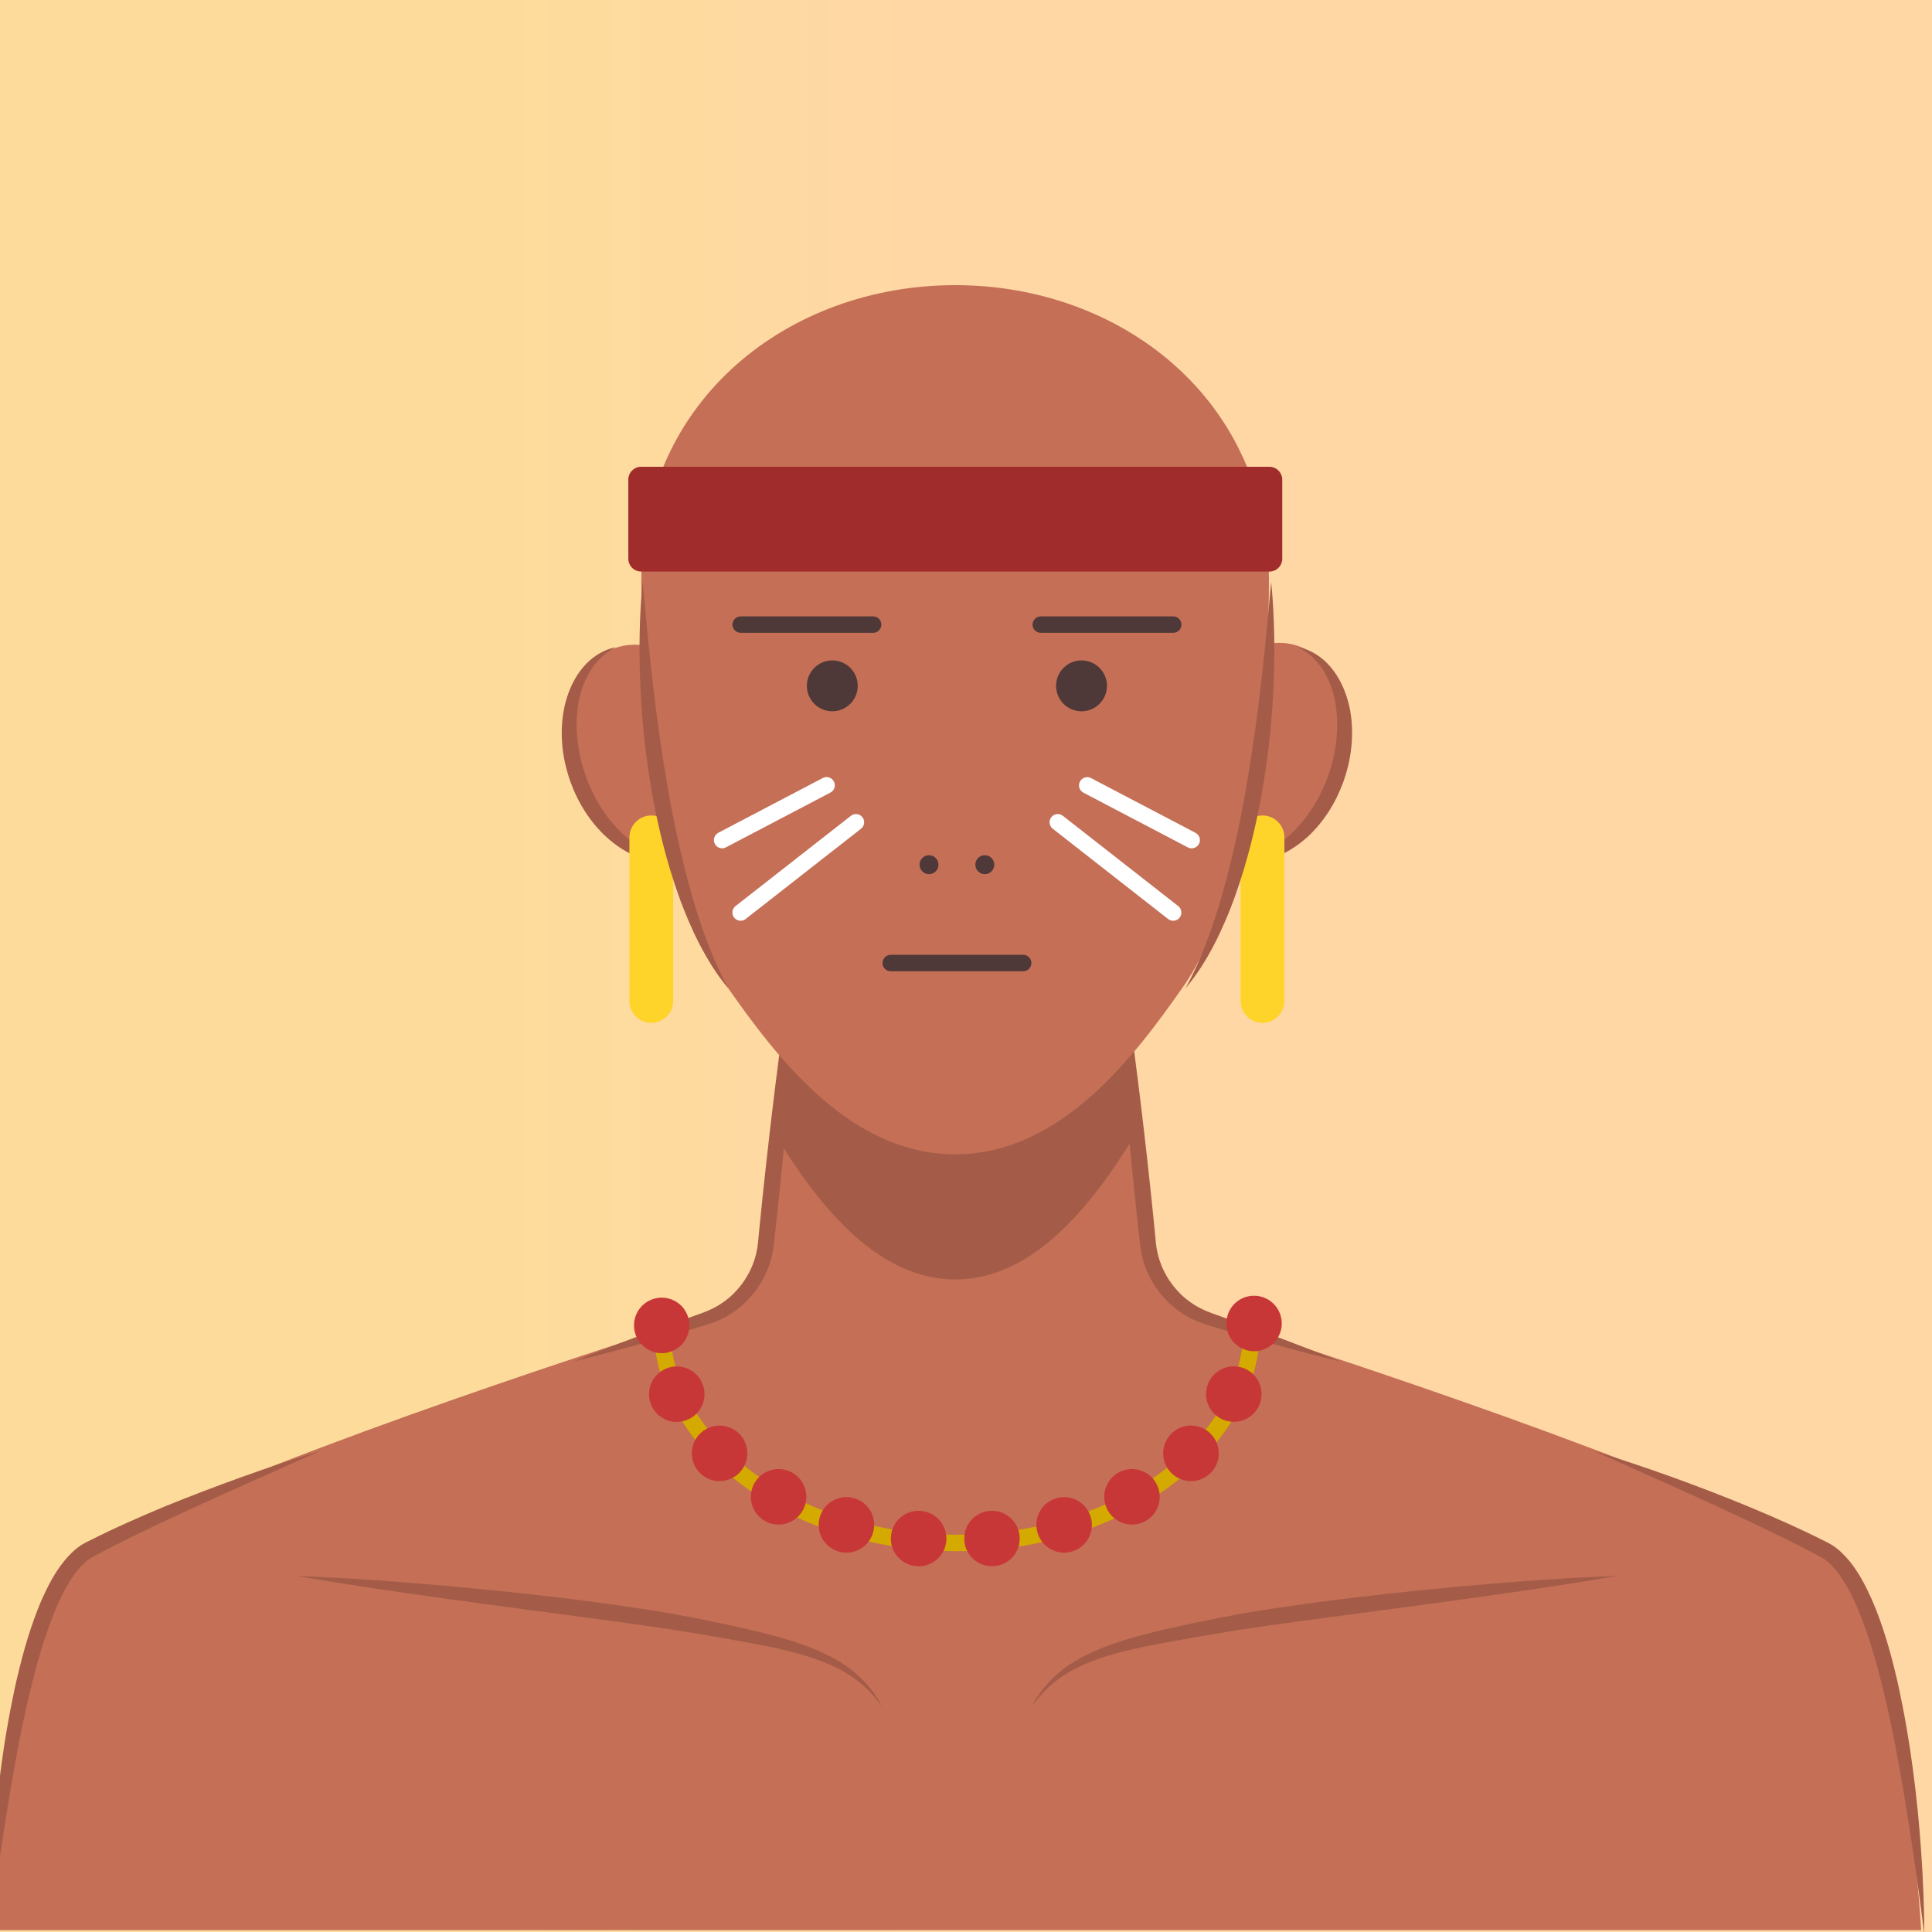 <?xml version="1.0" encoding="UTF-8" standalone="no"?>
<!-- Created with Inkscape (http://www.inkscape.org/) -->

<svg
   width="500"
   height="500"
   viewBox="0 0 500 500"
   version="1.1"
   id="svg348"
   inkscape:version="1.1 (c68e22c387, 2021-05-23)"
   sodipodi:docname="canvas.svg"
   xmlns:inkscape="http://www.inkscape.org/namespaces/inkscape"
   xmlns:sodipodi="http://sodipodi.sourceforge.net/DTD/sodipodi-0.dtd"
   xmlns="http://www.w3.org/2000/svg"
   xmlns:svg="http://www.w3.org/2000/svg">
  <rect x="0" y="0" width="500" height="500" fill="#333333" stroke="none"/>
  <sodipodi:namedview
     id="namedview350"
     pagecolor="#ffffff"
     bordercolor="#666666"
     borderopacity="1.0"
     inkscape:pageshadow="2"
     inkscape:pageopacity="0.0"
     inkscape:pagecheckerboard="true"
     inkscape:document-units="px"
     showgrid="false"
     units="px"
     scale-x="3.88"
     inkscape:showpageshadow="false"
     inkscape:zoom="0.5"
     inkscape:cx="-115"
     inkscape:cy="379"
     inkscape:window-width="1366"
     inkscape:window-height="705"
     inkscape:window-x="-8"
     inkscape:window-y="-8"
     inkscape:window-maximized="1"
     inkscape:current-layer="svg348"
     showguides="true"
     inkscape:guide-bbox="true">
    <sodipodi:guide
       position="330.926,474.544"
       orientation="0,-1"
       id="guide899" />
    <sodipodi:guide
       position="249.962,774.357"
       orientation="1,0"
       id="guide25349" />
    <sodipodi:guide
       position="520.431,0.783"
       orientation="0,-1"
       id="guide39516" />
  </sodipodi:namedview>
  <!-- Layer 1 starts here -->
  <defs id="bg">
	<linearGradient id="myGradient22" gradientTransform="rotate(89deg)">
      <stop offset="26.2%"  stop-color="rgba(253,220,155,1)" />
      <stop offset="48.5%" stop-color="rgba(255,215,165,1) " />
    </linearGradient>
  </defs>
  <g
     inkscape:label="Layer 1"
     inkscape:groupmode="layer"
     id="layer1">
    <rect
       style="fill:url('#myGradient22');stroke-width:0;stroke-miterlimit:4;stroke-dasharray:none"
       id="rect2109"
       width="500"
       height="500"
       x="0"
       y="0" />
  </g>
    <!-- Layer 1 ends here --><!-- Layer 2 starts here --><defs
     id="defs345">
    <clipPath
       clipPathUnits="userSpaceOnUse"
       id="clipPath50">
      <path
         d="m 5277.23,36063.9 c -2.39,-6.5 -870.14,-2128.1 712.73,-2981.6 60.59,-93.3 267.28,-333.2 766.79,-270.8 149.08,-143.2 343.89,-182.4 538.71,-133.1 89.69,-43.3 301.73,-124.7 554.75,-75.4 252.43,-49.3 464.46,32.1 554.15,75.4 197.19,-49.9 391.41,-8.3 538.71,133.1 499.51,-62.4 706.2,177.5 767.38,270.8 1582.85,853.5 714.55,2975.1 712.15,2981.6 -232.2,599.3 -740.07,924.2 -1260.96,1098.8 -509.61,170.5 -1031.69,196 -1311.43,194.8 -280.35,1.2 -802.43,-24.3 -1311.44,-194.8 -553.56,-185.3 -1028.72,-499.5 -1261.54,-1098.8 z"
         clip-rule="evenodd"
         id="path48" />
    </clipPath>
    <clipPath
       clipPathUnits="userSpaceOnUse"
       id="clipPath296">
      <path
         d="m 11350.3,36063.9 c -2.3,-6.5 -870.1,-2128.1 712.8,-2981.6 60.6,-93.3 267.8,-333.2 766.8,-270.8 149,-143.2 344.5,-182.4 539.3,-133.1 89.1,-43.3 301.7,-124.7 554.1,-75.4 253,-49.3 465.1,32.1 554.2,75.4 197.2,-49.9 392,-8.3 539.3,133.1 499.5,-62.4 706.2,177.5 766.8,270.8 1582.8,853.5 715.1,2975.1 712.7,2981.6 -232.8,599.3 -740.1,924.2 -1261.5,1098.8 -509.1,170.5 -1031.1,196 -1311.5,194.8 -280.3,1.2 -801.8,-24.3 -1311.4,-194.8 -553,-185.3 -1028.7,-499.5 -1261.6,-1098.8 z"
         clip-rule="evenodd"
         id="path294" />
    </clipPath>
    <clipPath
       clipPathUnits="userSpaceOnUse"
       id="clipPath4324">
      <path
         d="m 17428.2,36063.9 c -2.4,-6.5 -870.7,-2128.1 712.2,-2981.6 60.5,-93.3 267.8,-333.2 766.7,-270.8 149.7,-143.2 344.5,-182.4 539.3,-133.1 89.1,-43.3 301.8,-124.7 554.2,-75.4 253,-49.3 465.1,32.1 554.7,75.4 196.6,-49.9 391.4,-8.3 538.7,133.1 499.6,-62.4 706.3,177.5 766.8,270.8 1582.9,853.5 715.1,2975.1 712.8,2981.6 -232.9,599.3 -740.1,924.2 -1261.6,1098.8 -509,170.5 -1031.1,196 -1311.4,194.8 -280.4,1.2 -801.8,-24.3 -1311.4,-194.8 -553,-185.3 -1028.8,-499.5 -1261,-1098.8 z"
         clip-rule="evenodd"
         id="path4322" />
    </clipPath>
    <clipPath
       clipPathUnits="userSpaceOnUse"
       id="clipPath550">
      <path
         d="m 23503.7,36063.9 c -2.4,-6.5 -870.1,-2128.1 712.7,-2981.6 60.6,-93.3 267.3,-333.2 766.8,-270.8 149.1,-143.2 344.5,-182.4 539.3,-133.1 89.1,-43.3 301.2,-124.7 554.2,-75.4 252.4,-49.3 465,32.1 554.1,75.4 196.6,-49.9 391.4,-8.3 539.3,133.1 498.9,-62.4 705.6,177.5 766.8,270.8 1582.9,853.5 714.5,2975.1 712.2,2981.6 -232.3,599.3 -740.1,924.2 -1261,1098.8 -509.6,170.5 -1031.7,196 -1311.4,194.8 -280.4,1.2 -802.5,-24.3 -1311.5,-194.8 -553.5,-185.3 -1028.7,-499.5 -1261.5,-1098.8 z"
         clip-rule="evenodd"
         id="path548" />
    </clipPath>
    <clipPath
       clipPathUnits="userSpaceOnUse"
       id="clipPath806">
      <path
         d="m 29576.8,36063.9 c -2.4,-6.5 -870.1,-2128.1 712.8,-2981.6 60.5,-93.3 267.2,-333.2 766.7,-270.8 149.1,-143.2 344.5,-182.4 539.3,-133.1 89.1,-43.3 301.2,-124.7 554.2,-75.4 253,-49.3 465.1,32.1 554.1,75.4 197.2,-49.9 392,-8.3 539.3,133.1 499.6,-62.4 706.3,177.5 766.8,270.8 1582.9,853.5 715.1,2975.1 712.8,2981.6 -232.9,599.3 -740.1,924.2 -1261.6,1098.8 -509,170.5 -1031.1,196 -1311.4,194.8 -280.4,1.2 -802.4,-24.3 -1311.5,-194.8 -552.9,-185.3 -1028.7,-499.5 -1261.5,-1098.8 z"
         clip-rule="evenodd"
         id="path804" />
    </clipPath>
    <clipPath
       clipPathUnits="userSpaceOnUse"
       id="clipPath3072">
      <path
         d="m 5277.23,26303 c -2.39,-6 -870.14,-2127.5 712.73,-2981.6 60.59,-93.3 267.28,-333.2 766.79,-270.9 149.08,-142.5 343.89,-182.3 538.71,-133 89.69,-43.4 301.73,-124.8 554.75,-74.9 252.43,-49.9 464.46,31.5 554.15,74.9 197.19,-49.9 391.41,-8.3 538.71,133 499.51,-62.3 706.2,177.6 767.38,270.9 1582.85,854.1 714.55,2975.6 712.15,2981.6 -232.2,599.3 -740.07,924.2 -1260.96,1098.8 -509.61,170.4 -1031.69,196 -1311.43,195.4 -280.35,0.6 -802.43,-25 -1311.44,-195.4 -553.56,-185.3 -1028.72,-499.5 -1261.54,-1098.8 z"
         clip-rule="evenodd"
         id="path3070" />
    </clipPath>
    <clipPath
       clipPathUnits="userSpaceOnUse"
       id="clipPath2834">
      <path
         d="m 11350.3,26303 c -2.3,-6 -870.1,-2127.5 712.8,-2981.6 60.6,-93.3 267.8,-333.2 766.8,-270.9 149,-142.5 344.5,-182.3 539.3,-133 89.1,-43.4 301.7,-124.8 554.1,-74.9 253,-49.9 465.1,31.5 554.2,74.9 197.2,-49.9 392,-8.3 539.3,133 499.5,-62.3 706.2,177.6 766.8,270.9 1582.8,854.1 715.1,2975.6 712.7,2981.6 -232.8,599.3 -740.1,924.2 -1261.5,1098.8 -509.1,170.4 -1031.1,196 -1311.5,195.4 -280.3,0.6 -801.8,-25 -1311.4,-195.4 -553,-185.3 -1028.7,-499.5 -1261.6,-1098.8 z"
         clip-rule="evenodd"
         id="path2832" />
    </clipPath>
    <clipPath
       clipPathUnits="userSpaceOnUse"
       id="clipPath2552">
      <path
         d="m 17428.2,26303 c -2.4,-6 -870.7,-2127.5 712.2,-2981.6 60.5,-93.3 267.8,-333.2 766.7,-270.9 149.7,-142.5 344.5,-182.3 539.3,-133 89.1,-43.4 301.8,-124.8 554.2,-74.9 253,-49.9 465.1,31.5 554.7,74.9 196.6,-49.9 391.4,-8.3 538.7,133 499.6,-62.3 706.3,177.6 766.8,270.9 1582.9,854.1 715.1,2975.6 712.8,2981.6 -232.9,599.3 -740.1,924.2 -1261.6,1098.8 -509,170.4 -1031.1,196 -1311.4,195.4 -280.4,0.6 -801.8,-25 -1311.4,-195.4 -553,-185.3 -1028.8,-499.5 -1261,-1098.8 z"
         clip-rule="evenodd"
         id="path2550" />
    </clipPath>
    <clipPath
       clipPathUnits="userSpaceOnUse"
       id="clipPath2074">
      <path
         d="m 23503.7,26303 c -2.4,-6 -870.1,-2127.5 712.7,-2981.6 60.6,-93.3 267.3,-333.2 766.8,-270.9 149.1,-142.5 344.5,-182.3 539.3,-133 89.1,-43.4 301.2,-124.8 554.2,-74.9 252.4,-49.9 465,31.5 554.1,74.9 196.6,-49.9 391.4,-8.3 539.3,133 498.9,-62.3 705.6,177.6 766.8,270.9 1582.9,854.1 714.5,2975.6 712.2,2981.6 -232.3,599.3 -740.1,924.2 -1261,1098.8 -509.6,170.4 -1031.7,196 -1311.4,195.4 -280.4,0.6 -802.5,-25 -1311.5,-195.4 -553.5,-185.3 -1028.7,-499.5 -1261.5,-1098.8 z"
         clip-rule="evenodd"
         id="path2072" />
    </clipPath>
    <clipPath
       clipPathUnits="userSpaceOnUse"
       id="clipPath2314">
      <path
         d="m 29576.8,26303 c -2.4,-6 -870.1,-2127.5 712.8,-2981.6 60.5,-93.3 267.2,-333.2 766.7,-270.9 149.1,-142.5 344.5,-182.3 539.3,-133 89.1,-43.4 301.2,-124.8 554.2,-74.9 253,-49.9 465.1,31.5 554.1,74.9 197.2,-49.9 392,-8.3 539.3,133 499.6,-62.3 706.3,177.6 766.8,270.9 1582.9,854.1 715.1,2975.6 712.8,2981.6 -232.9,599.3 -740.1,924.2 -1261.6,1098.8 -509,170.4 -1031.1,196 -1311.4,195.4 -280.4,0.6 -802.4,-25 -1311.5,-195.4 -552.9,-185.3 -1028.7,-499.5 -1261.5,-1098.8 z"
         clip-rule="evenodd"
         id="path2312" />
    </clipPath>
    <clipPath
       clipPathUnits="userSpaceOnUse"
       id="clipPath4054">
      <path
         d="m 5277.23,16370.4 c -2.39,-5.9 -870.14,-2128.1 712.73,-2981.6 60.59,-93.3 267.28,-333.2 766.79,-270.9 149.08,-143.1 343.89,-182.3 538.71,-133 89.69,-43.4 301.73,-124.7 554.75,-75.4 252.43,-49.3 464.46,32 554.15,75.4 197.19,-49.9 391.41,-8.3 538.71,133 499.51,-62.3 706.2,177.6 767.38,270.9 1582.85,853.5 714.55,2975.7 712.15,2981.6 -232.2,599.3 -740.07,924.2 -1260.96,1098.8 -509.61,170.5 -1031.69,196 -1311.43,195.4 -280.35,0.6 -802.43,-24.9 -1311.44,-195.4 -553.56,-185.3 -1028.72,-499.5 -1261.54,-1098.8 z"
         clip-rule="evenodd"
         id="path4052" />
    </clipPath>
    <clipPath
       clipPathUnits="userSpaceOnUse"
       id="clipPath4856">
      <path
         d="m 11350.3,16370.4 c -2.3,-5.9 -870.1,-2128.1 712.8,-2981.6 60.6,-93.3 267.8,-333.2 766.8,-270.9 149,-143.1 344.5,-182.3 539.3,-133 89.1,-43.4 301.7,-124.7 554.1,-75.4 253,-49.3 465.1,32 554.2,75.4 197.2,-49.9 392,-8.3 539.3,133 499.5,-62.3 706.2,177.6 766.8,270.9 1582.8,853.5 715.1,2975.7 712.7,2981.6 -232.8,599.3 -740.1,924.2 -1261.5,1098.8 -509.1,170.5 -1031.1,196 -1311.5,195.4 -280.3,0.6 -801.8,-24.9 -1311.4,-195.4 -553,-185.3 -1028.7,-499.5 -1261.6,-1098.8 z"
         clip-rule="evenodd"
         id="path4854" />
    </clipPath>
    <clipPath
       clipPathUnits="userSpaceOnUse"
       id="clipPath3310">
      <path
         d="m 17428.2,16370.4 c -2.4,-5.9 -870.7,-2128.1 712.2,-2981.6 60.5,-93.3 267.8,-333.2 766.7,-270.9 149.7,-143.1 344.5,-182.3 539.3,-133 89.1,-43.4 301.8,-124.7 554.2,-75.4 253,-49.3 465.1,32 554.7,75.4 196.6,-49.9 391.4,-8.3 538.7,133 499.6,-62.3 706.3,177.6 766.8,270.9 1582.9,853.5 715.1,2975.7 712.8,2981.6 -232.9,599.3 -740.1,924.2 -1261.6,1098.8 -509,170.5 -1031.1,196 -1311.4,195.4 -280.4,0.6 -801.8,-24.9 -1311.4,-195.4 -553,-185.3 -1028.8,-499.5 -1261,-1098.8 z"
         clip-rule="evenodd"
         id="path3308" />
    </clipPath>
    <clipPath
       clipPathUnits="userSpaceOnUse"
       id="clipPath3564">
      <path
         d="m 23503.7,16370.4 c -2.4,-5.9 -870.1,-2128.1 712.7,-2981.6 60.6,-93.3 267.3,-333.2 766.8,-270.9 149.1,-143.1 344.5,-182.3 539.3,-133 89.1,-43.4 301.2,-124.7 554.2,-75.4 252.4,-49.3 465,32 554.1,75.4 196.6,-49.9 391.4,-8.3 539.3,133 498.9,-62.3 705.6,177.6 766.8,270.9 1582.9,853.5 714.5,2975.7 712.2,2981.6 -232.3,599.3 -740.1,924.2 -1261,1098.8 -509.6,170.5 -1031.7,196 -1311.4,195.4 -280.4,0.6 -802.5,-24.9 -1311.5,-195.4 -553.5,-185.3 -1028.7,-499.5 -1261.5,-1098.8 z"
         clip-rule="evenodd"
         id="path3562" />
    </clipPath>
    <clipPath
       clipPathUnits="userSpaceOnUse"
       id="clipPath3818">
      <path
         d="m 29576.8,16370.4 c -2.4,-5.9 -870.1,-2128.1 712.8,-2981.6 60.5,-93.3 267.2,-333.2 766.7,-270.9 149.1,-143.1 344.5,-182.3 539.3,-133 89.1,-43.4 301.2,-124.7 554.2,-75.4 253,-49.3 465.1,32 554.1,75.4 197.2,-49.9 392,-8.3 539.3,133 499.6,-62.3 706.3,177.6 766.8,270.9 1582.9,853.5 715.1,2975.7 712.8,2981.6 -232.9,599.3 -740.1,924.2 -1261.6,1098.8 -509,170.5 -1031.1,196 -1311.4,195.4 -280.4,0.6 -802.4,-24.9 -1311.5,-195.4 -552.9,-185.3 -1028.7,-499.5 -1261.5,-1098.8 z"
         clip-rule="evenodd"
         id="path3816" />
    </clipPath>
    <clipPath
       clipPathUnits="userSpaceOnUse"
       id="clipPath1044">
      <path
         d="m 5277.23,6609.5 c -2.39,-6 -870.14,-2127.6 712.73,-2981.1 60.59,-93.8 267.28,-333.8 766.79,-271.4 149.08,-142.5 343.89,-181.7 538.71,-133 89.69,-43.4 301.73,-124.8 554.75,-74.9 252.43,-49.9 464.46,31.5 554.15,74.9 197.19,-49.3 391.41,-8.4 538.71,133 499.51,-62.4 706.2,177.6 767.38,271.4 1582.85,853.5 714.55,2975.1 712.15,2981.1 -232.2,599.2 -740.07,924.1 -1260.96,1098.8 -509.61,170.4 -1031.69,196.6 -1311.43,195.4 -280.35,1.2 -802.43,-25 -1311.44,-195.4 C 5985.21,7522.9 5510.05,7208.7 5277.23,6609.5 Z"
         clip-rule="evenodd"
         id="path1042" />
    </clipPath>
    <clipPath
       clipPathUnits="userSpaceOnUse"
       id="clipPath4578">
      <path
         d="m 11350.3,6609.5 c -2.3,-6 -870.1,-2127.6 712.8,-2981.1 60.6,-93.8 267.8,-333.8 766.8,-271.4 149,-142.5 344.5,-181.7 539.3,-133 89.1,-43.4 301.7,-124.8 554.1,-74.9 253,-49.9 465.1,31.5 554.2,74.9 197.2,-49.3 392,-8.4 539.3,133 499.5,-62.4 706.2,177.6 766.8,271.4 1582.8,853.5 715.1,2975.1 712.7,2981.1 -232.8,599.2 -740.1,924.1 -1261.5,1098.8 -509.1,170.4 -1031.1,196.6 -1311.5,195.4 -280.3,1.2 -801.8,-25 -1311.4,-195.4 -553,-185.4 -1028.7,-499.6 -1261.6,-1098.8 z"
         clip-rule="evenodd"
         id="path4576" />
    </clipPath>
    <clipPath
       clipPathUnits="userSpaceOnUse"
       id="clipPath1832">
      <path
         d="m 17428.2,6609.5 c -2.4,-6 -870.7,-2127.6 712.2,-2981.1 60.5,-93.8 267.8,-333.8 766.7,-271.4 149.7,-142.5 344.5,-181.7 539.3,-133 89.1,-43.4 301.8,-124.8 554.2,-74.9 253,-49.9 465.1,31.5 554.7,74.9 196.6,-49.3 391.4,-8.4 538.7,133 499.6,-62.4 706.3,177.6 766.8,271.4 1582.9,853.5 715.1,2975.1 712.8,2981.1 -232.9,599.2 -740.1,924.1 -1261.6,1098.8 -509,170.4 -1031.1,196.6 -1311.4,195.4 -280.4,1.2 -801.8,-25 -1311.4,-195.4 -553,-185.4 -1028.8,-499.6 -1261,-1098.8 z"
         clip-rule="evenodd"
         id="path1830" />
    </clipPath>
    <clipPath
       clipPathUnits="userSpaceOnUse"
       id="clipPath1582">
      <path
         d="m 23503.7,6609.5 c -2.4,-6 -870.1,-2127.6 712.7,-2981.1 60.6,-93.8 267.3,-333.8 766.8,-271.4 149.1,-142.5 344.5,-181.7 539.3,-133 89.1,-43.4 301.2,-124.8 554.2,-74.9 252.4,-49.9 465,31.5 554.1,74.9 196.6,-49.3 391.4,-8.4 539.3,133 498.9,-62.4 705.6,177.6 766.8,271.4 1582.9,853.5 714.5,2975.1 712.2,2981.1 -232.3,599.2 -740.1,924.1 -1261,1098.8 -509.6,170.4 -1031.7,196.6 -1311.4,195.4 -280.4,1.2 -802.5,-25 -1311.5,-195.4 -553.5,-185.4 -1028.7,-499.6 -1261.5,-1098.8 z"
         clip-rule="evenodd"
         id="path1580" />
    </clipPath>
    <clipPath
       clipPathUnits="userSpaceOnUse"
       id="clipPath1324">
      <path
         d="m 29576.8,6609.5 c -2.4,-6 -870.1,-2127.6 712.8,-2981.1 60.5,-93.8 267.2,-333.8 766.7,-271.4 149.1,-142.5 344.5,-181.7 539.3,-133 89.1,-43.4 301.2,-124.8 554.2,-74.9 253,-49.9 465.1,31.5 554.1,74.9 197.2,-49.3 392,-8.4 539.3,133 499.6,-62.4 706.3,177.6 766.8,271.4 1582.9,853.5 715.1,2975.1 712.8,2981.1 -232.9,599.2 -740.1,924.1 -1261.6,1098.8 -509,170.4 -1031.1,196.6 -1311.4,195.4 -280.4,1.2 -802.4,-25 -1311.5,-195.4 -552.9,-185.4 -1028.7,-499.6 -1261.5,-1098.8 z"
         clip-rule="evenodd"
         id="path1322" />
    </clipPath>
    <clipPath
       clipPathUnits="userSpaceOnUse"
       id="clipPath3574">
      <path
         d="m 9521.88,6263.79 c 95.55,-98.42 171.63,-121.41 266.98,0 112.38,-4.69 180.14,-77.48 229.64,-178.05 -95.27,-344.73 -564.56,-399.4 -684.55,0 63.34,83.48 126.36,156.07 187.93,178.05"
         id="path3572" />
    </clipPath>
    <clipPath
       clipPathUnits="userSpaceOnUse"
       id="clipPath3372">
      <path
         d="m 9524.57,5675.14 307.44,4.1 c 49.03,65.42 0.83,289.01 12.31,487.8 l -336.15,-20.5 c 2.58,-194.58 -36.89,-405.82 16.4,-471.4 m 541.13,-1276.74 -377.15,-27.08 -4.11,-73.53 -257.51,-11.18 5.32,79.79 h -209.8 c 74.89,548.19 145.66,1022.91 285.72,1305.09 l 323.84,7.75 c 104.55,-196.15 259.49,-712.43 233.69,-1280.84"
         id="path3370" />
    </clipPath>
    <clipPath
       clipPathUnits="userSpaceOnUse"
       id="clipPath3418">
      <path
         d="m 9594.43,5858.36 -25.21,-84.26 -4.62,-15.31 -26.02,-86.5 252.77,10.54 3.67,13.09 4.31,15.48 45.16,160.37 -250.06,-13.41 m 203.46,-194.2 -20.42,-94.31 -1.6,-7.66 -4.46,-20.59 -9.11,-41.96 -146.48,-676.11 -14.2,-65.59 -2.4,-11.17 -1.75,-7.83 -21.07,-97.17 -11.8,-54.57 -11.97,-55.06 -3.35,-15.64 -8.31,-38.3 -360.78,71.02 c 2.39,13.24 4.61,26.48 7.17,39.73 0.81,5.27 1.75,10.37 2.72,15.64 3.83,20.42 7.81,40.85 11.81,61.11 2.71,14.37 5.58,28.72 8.61,42.93 5.58,28.57 11.49,56.97 17.71,85.05 0.48,2.72 1.11,5.27 1.76,7.82 1.28,6.23 2.55,12.44 3.98,18.51 3.2,14.37 6.39,28.56 9.58,42.76 60.01,259.47 136.44,498.35 237.29,706.13 8.46,17.39 17.07,34.62 25.85,51.54 3.03,5.9 6.22,11.81 9.26,17.71 1.27,2.39 2.54,4.95 3.82,7.34 3.35,6.22 6.7,12.45 10.22,18.67 h 267.92"
         id="path3416" />
    </clipPath>
    <clipPath
       clipPathUnits="userSpaceOnUse"
       id="clipPath1414">
      <path
         d="m 7337.48,1900.74 -301.12,291.83 c -69.1,254.59 -176.66,414.67 -363.78,431.3 -10.22,52.79 -10.24,107.12 -1.61,162.75 l -80.04,1.6 c -3.04,-53.43 0.78,-103.92 -39.26,-154.69 -54.96,-16.11 -100.16,-11.53 -130.33,-37.05 l 64.33,-209.47 292.07,-277.15 -15.7,370.61 234.53,-348.06 c 51.46,-110.99 167.28,-193.02 302.91,-281.01 -12.96,-43.62 -13.06,-92.34 5.39,-110.27 8.43,1.44 12.83,8.31 14.13,19.34 -1.02,-13.27 2.93,-22.82 9.94,-30.08 9.28,6.14 12.06,17.62 11,32.23 5.86,-15.44 13.94,-25.78 25.12,-29 8.71,8.33 9.59,19.9 4.72,33.83 5.1,-12.4 12.62,-20.41 25.11,-19.33 18.3,12.76 3.21,56.33 -7.85,87.82 21.91,-6.07 51.39,-20.22 58.1,-1.61 -33.01,26.68 -80.28,59.77 -107.66,66.41 m -953.35,657.07 28.26,-109.57 c -64.42,-149.31 -131.79,-284.92 -194.67,-389.95 -75.17,-90.51 -185.16,-170.28 -307.81,-235.24 l -7.85,24.17 7.85,-24.17 c 12.1,-66.13 -9.3,-137.49 -31.36,-181.55 -9.74,1.23 9.33,54.09 4.18,87.02 -12.49,-27.97 -33.13,-84.79 -42.91,-84.87 -9.17,7.07 4.72,60.33 13.61,95.61 l -56.53,-71.97 c -13.12,10.43 11.5,64.89 30.35,100.97 l -60.71,-78.41 c -12.51,14.37 32.91,94.48 63.85,138.57 -29.03,-13.01 -65.01,-30.38 -77.46,-19.34 44.36,31.31 99.3,67.47 141.28,62.31 l 307.81,306.14 c 55.7,150.79 97.45,276.81 182.11,380.28"
         id="path1412" />
    </clipPath>
    <clipPath
       clipPathUnits="userSpaceOnUse"
       id="clipPath1478">
      <path
         d="m 6962.32,3215.39 -2.12,-10.54 -7.8,-37.95 -2.63,-12.81 -21.61,-105.9 -2.64,-13.06 -1.64,-8.17 -5.14,-24.74 -4.03,-19.48 -2.5,-12.57 -7.92,-39.06 c 0,0 -12.18,-5.65 -30.52,-14.32 -3.64,-1.76 -7.54,-3.52 -11.56,-5.53 -12.32,-5.77 -26.51,-12.56 -41.33,-19.46 -7.54,-3.53 -15.2,-7.17 -22.86,-10.81 -48.37,-22.74 -95.6,-44.85 -97.86,-45.6 l -180.65,-31.4 -4.65,72.22 -153.87,-17.33 c 0,0 -1.52,10.55 -3.9,26.88 -0.51,4.03 -1.13,8.42 -1.88,13.07 -3.77,26.25 -8.81,61.42 -13.07,92.2 -0.63,4.4 -1.26,8.79 -1.89,12.94 -4.26,30.65 -7.54,54.4 -7.54,55.9 0,4.78 167.97,92.71 167.97,92.71 l -56.54,47.11 5.4,15.2 4.41,12.56 17.83,50.88 11.18,31.65 4.39,12.31 24.88,70.85 1,2.77 2.77,-0.26 56.66,-5.89 39.31,-4.03 50,-5.14 246.97,-25.51 -17.84,-65.7 -3.27,-12.18 -7.41,-27.26 -6.03,-21.99 39.32,-5.53 20.85,-3 27.76,-4.03"
         id="path1476" />
    </clipPath>
    <clipPath
       clipPathUnits="userSpaceOnUse"
       id="clipPath1694">
      <path
         d="M 7098.11,1455.66 6991.34,917.48 c -183.16,-15.171 -303.05,19.942 -398.21,55.051 -143.31,52.879 -230.51,105.759 -393.2,-13.16 l -116.2,486.629 60.17,181.62 27.88,84.05 2.15,6.44 5.65,17.28 4.27,12.63 15.2,45.89 151.62,457.74 -144.46,125.69 c 20.59,24.49 40.07,48.21 59.42,71.15 40.07,47.44 79.52,91.14 126.62,129.29 3.27,2.71 6.67,5.42 10.05,7.87 4.02,3.35 8.17,6.44 12.44,9.41 1.64,1.42 3.39,2.58 5.02,3.87 9.05,6.31 18.22,12.63 27.9,18.69 9.54,6.05 19.34,11.85 29.64,17.53 79.39,-103.25 192.2,-136 305.63,-4.25 l 17.97,-13.93 28.51,-22.04 5.03,-3.87 12.81,-9.93 10.18,-7.72 63.18,-48.86 73.87,-56.98 -131.9,-235.26 13.56,-30.29 5.66,-12.5 2.39,-5.28 5.64,-12.64 101.51,-226.1 -25.13,-77.34 43.6,-136.25 15.82,-49.51 4.03,-12.63 4.64,-14.56 2.14,-6.45 5.02,-15.85 4.15,-12.89 16.7,-52.34 35.8,-112.02"
         id="path1692" />
    </clipPath>
    <linearGradient
       id="SVGID_1_"
       gradientUnits="userSpaceOnUse"
       x1="1000"
       y1="1652.629"
       x2="1000"
       y2="1198.871">
      <stop
         offset="0"
         style="stop-color:#D67250"
         id="stop22" />
      <stop
         offset="0.679"
         style="stop-color:#C66245"
         id="stop24" />
      <stop
         offset="1"
         style="stop-color:#BC593F"
         id="stop26" />
    </linearGradient>
    <linearGradient
       id="SVGID_2_"
       gradientUnits="userSpaceOnUse"
       x1="1119.247"
       y1="207.258"
       x2="1039.482"
       y2="333.838"
       gradientTransform="matrix(0.998,0.056,-0.056,0.998,47.555,22.606)">
      <stop
         offset="0"
         style="stop-color:#A06357"
         id="stop37" />
      <stop
         offset="1"
         style="stop-color:#8C564F"
         id="stop39" />
    </linearGradient>
    <linearGradient
       id="SVGID_3_"
       gradientUnits="userSpaceOnUse"
       x1="991.514"
       y1="615.463"
       x2="989.669"
       y2="733.439"
       gradientTransform="matrix(0.991,-0.133,0.133,0.991,-112.713,-47.91)">
      <stop
         offset="0"
         style="stop-color:#A06357"
         id="stop48" />
      <stop
         offset="1"
         style="stop-color:#8C564F"
         id="stop50" />
    </linearGradient>
    <linearGradient
       id="SVGID_4_"
       gradientUnits="userSpaceOnUse"
       x1="685.516"
       y1="1784.66"
       x2="685.516"
       y2="1690.022">
      <stop
         offset="0"
         style="stop-color:#38383F"
         id="stop61" />
      <stop
         offset="0.927"
         style="stop-color:#2A2A2F"
         id="stop63" />
      <stop
         offset="1"
         style="stop-color:#29292D"
         id="stop65" />
    </linearGradient>
    <linearGradient
       id="SVGID_5_"
       gradientUnits="userSpaceOnUse"
       x1="698.443"
       y1="1962.118"
       x2="698.443"
       y2="1897.139">
      <stop
         offset="0"
         style="stop-color:#38383F"
         id="stop70" />
      <stop
         offset="0.927"
         style="stop-color:#2A2A2F"
         id="stop72" />
      <stop
         offset="1"
         style="stop-color:#29292D"
         id="stop74" />
    </linearGradient>
    <radialGradient
       id="SVGID_6_"
       cx="694.289"
       cy="1834.417"
       r="92.098"
       gradientUnits="userSpaceOnUse">
      <stop
         offset="0.437"
         style="stop-color:#3A4A8C"
         id="stop79" />
      <stop
         offset="0.45"
         style="stop-color:#3B4C8F"
         id="stop81" />
      <stop
         offset="0.537"
         style="stop-color:#40559A"
         id="stop83" />
      <stop
         offset="0.66"
         style="stop-color:#425BA1"
         id="stop85" />
      <stop
         offset="1"
         style="stop-color:#435CA3"
         id="stop87" />
    </radialGradient>
    <linearGradient
       id="SVGID_7_"
       gradientUnits="userSpaceOnUse"
       x1="661.819"
       y1="1803.552"
       x2="690.86"
       y2="1828.642">
      <stop
         offset="0"
         style="stop-color:#EA445C"
         id="stop92" />
      <stop
         offset="1"
         style="stop-color:#BF2C49"
         id="stop94" />
    </linearGradient>
    <linearGradient
       id="SVGID_8_"
       gradientUnits="userSpaceOnUse"
       x1="661.966"
       y1="1864.247"
       x2="692.24"
       y2="1840.661">
      <stop
         offset="0"
         style="stop-color:#EA445C"
         id="stop99" />
      <stop
         offset="1"
         style="stop-color:#BF2C49"
         id="stop101" />
    </linearGradient>
    <linearGradient
       id="SVGID_9_"
       gradientUnits="userSpaceOnUse"
       x1="720.602"
       y1="1860.469"
       x2="705.239"
       y2="1845.795">
      <stop
         offset="0"
         style="stop-color:#EA445C"
         id="stop106" />
      <stop
         offset="1"
         style="stop-color:#BF2C49"
         id="stop108" />
    </linearGradient>
    <linearGradient
       id="SVGID_10_"
       gradientUnits="userSpaceOnUse"
       x1="726.849"
       y1="1803.132"
       x2="698.226"
       y2="1828.7">
      <stop
         offset="0"
         style="stop-color:#EA445C"
         id="stop113" />
      <stop
         offset="1"
         style="stop-color:#BF2C49"
         id="stop115" />
    </linearGradient>
    <linearGradient
       id="SVGID_11_"
       gradientUnits="userSpaceOnUse"
       x1="694.288"
       y1="1797.285"
       x2="694.288"
       y2="1821.29">
      <stop
         offset="0"
         style="stop-color:#EA445C"
         id="stop120" />
      <stop
         offset="1"
         style="stop-color:#BF2C49"
         id="stop122" />
    </linearGradient>
    <linearGradient
       id="SVGID_12_"
       gradientUnits="userSpaceOnUse"
       x1="638.25"
       y1="1834.417"
       x2="670.865"
       y2="1834.417">
      <stop
         offset="0"
         style="stop-color:#EA445C"
         id="stop131" />
      <stop
         offset="1"
         style="stop-color:#BF2C49"
         id="stop133" />
    </linearGradient>
    <linearGradient
       id="SVGID_13_"
       gradientUnits="userSpaceOnUse"
       x1="694.857"
       y1="1874.826"
       x2="693.652"
       y2="1850.853">
      <stop
         offset="0"
         style="stop-color:#EA445C"
         id="stop144" />
      <stop
         offset="1"
         style="stop-color:#BF2C49"
         id="stop146" />
    </linearGradient>
    <linearGradient
       id="SVGID_14_"
       gradientUnits="userSpaceOnUse"
       x1="743.156"
       y1="1835.031"
       x2="703.385"
       y2="1833.803">
      <stop
         offset="0"
         style="stop-color:#EA445C"
         id="stop157" />
      <stop
         offset="1"
         style="stop-color:#BF2C49"
         id="stop159" />
    </linearGradient>
    <linearGradient
       id="SVGID_15_"
       gradientUnits="userSpaceOnUse"
       x1="685.82"
       y1="1669.746"
       x2="685.82"
       y2="1558.055">
      <stop
         offset="0"
         style="stop-color:#38383F"
         id="stop192" />
      <stop
         offset="0.927"
         style="stop-color:#2A2A2F"
         id="stop194" />
      <stop
         offset="1"
         style="stop-color:#29292D"
         id="stop196" />
    </linearGradient>
    <linearGradient
       id="SVGID_16_"
       gradientUnits="userSpaceOnUse"
       x1="717.151"
       y1="1546.498"
       x2="717.151"
       y2="1452.996">
      <stop
         offset="0"
         style="stop-color:#38383F"
         id="stop201" />
      <stop
         offset="0.927"
         style="stop-color:#2A2A2F"
         id="stop203" />
      <stop
         offset="1"
         style="stop-color:#29292D"
         id="stop205" />
    </linearGradient>
    <linearGradient
       id="SVGID_17_"
       gradientUnits="userSpaceOnUse"
       x1="705.533"
       y1="1455.69"
       x2="705.533"
       y2="1343.655">
      <stop
         offset="0"
         style="stop-color:#38383F"
         id="stop210" />
      <stop
         offset="0.927"
         style="stop-color:#2A2A2F"
         id="stop212" />
      <stop
         offset="1"
         style="stop-color:#29292D"
         id="stop214" />
    </linearGradient>
    <linearGradient
       id="SVGID_18_"
       gradientUnits="userSpaceOnUse"
       x1="732.766"
       y1="1313.552"
       x2="732.766"
       y2="1223.918">
      <stop
         offset="0"
         style="stop-color:#38383F"
         id="stop219" />
      <stop
         offset="0.927"
         style="stop-color:#2A2A2F"
         id="stop221" />
      <stop
         offset="1"
         style="stop-color:#29292D"
         id="stop223" />
    </linearGradient>
    <linearGradient
       id="SVGID_19_"
       gradientUnits="userSpaceOnUse"
       x1="724.669"
       y1="1210.916"
       x2="724.669"
       y2="1080.802">
      <stop
         offset="0"
         style="stop-color:#38383F"
         id="stop228" />
      <stop
         offset="0.927"
         style="stop-color:#2A2A2F"
         id="stop230" />
      <stop
         offset="1"
         style="stop-color:#29292D"
         id="stop232" />
    </linearGradient>
    <linearGradient
       id="SVGID_20_"
       gradientUnits="userSpaceOnUse"
       x1="715.653"
       y1="1102.896"
       x2="714.026"
       y2="1004.026">
      <stop
         offset="0"
         style="stop-color:#38383F"
         id="stop237" />
      <stop
         offset="0.927"
         style="stop-color:#2A2A2F"
         id="stop239" />
      <stop
         offset="1"
         style="stop-color:#29292D"
         id="stop241" />
    </linearGradient>
    <linearGradient
       id="SVGID_21_"
       gradientUnits="userSpaceOnUse"
       x1="-2183.617"
       y1="1784.66"
       x2="-2183.617"
       y2="1690.022"
       gradientTransform="matrix(-1,0,0,1,-869.133,0)">
      <stop
         offset="0"
         style="stop-color:#38383F"
         id="stop248" />
      <stop
         offset="0.927"
         style="stop-color:#2A2A2F"
         id="stop250" />
      <stop
         offset="1"
         style="stop-color:#29292D"
         id="stop252" />
    </linearGradient>
    <linearGradient
       id="SVGID_22_"
       gradientUnits="userSpaceOnUse"
       x1="-2170.691"
       y1="1962.118"
       x2="-2170.691"
       y2="1897.139"
       gradientTransform="matrix(-1,0,0,1,-869.133,0)">
      <stop
         offset="0"
         style="stop-color:#38383F"
         id="stop257" />
      <stop
         offset="0.927"
         style="stop-color:#2A2A2F"
         id="stop259" />
      <stop
         offset="1"
         style="stop-color:#29292D"
         id="stop261" />
    </linearGradient>
    <radialGradient
       id="SVGID_23_"
       cx="-2174.844"
       cy="1834.417"
       r="92.098"
       gradientTransform="matrix(-1,0,0,1,-869.133,0)"
       gradientUnits="userSpaceOnUse">
      <stop
         offset="0.437"
         style="stop-color:#3A4A8C"
         id="stop266" />
      <stop
         offset="0.45"
         style="stop-color:#3B4C8F"
         id="stop268" />
      <stop
         offset="0.537"
         style="stop-color:#40559A"
         id="stop270" />
      <stop
         offset="0.66"
         style="stop-color:#425BA1"
         id="stop272" />
      <stop
         offset="1"
         style="stop-color:#435CA3"
         id="stop274" />
    </radialGradient>
    <linearGradient
       id="SVGID_24_"
       gradientUnits="userSpaceOnUse"
       x1="-2207.314"
       y1="1803.552"
       x2="-2178.274"
       y2="1828.642"
       gradientTransform="matrix(-1,0,0,1,-869.133,0)">
      <stop
         offset="0"
         style="stop-color:#EA445C"
         id="stop279" />
      <stop
         offset="1"
         style="stop-color:#BF2C49"
         id="stop281" />
    </linearGradient>
    <linearGradient
       id="SVGID_25_"
       gradientUnits="userSpaceOnUse"
       x1="-2207.167"
       y1="1864.247"
       x2="-2176.893"
       y2="1840.661"
       gradientTransform="matrix(-1,0,0,1,-869.133,0)">
      <stop
         offset="0"
         style="stop-color:#EA445C"
         id="stop286" />
      <stop
         offset="1"
         style="stop-color:#BF2C49"
         id="stop288" />
    </linearGradient>
    <linearGradient
       id="SVGID_26_"
       gradientUnits="userSpaceOnUse"
       x1="-2148.531"
       y1="1860.469"
       x2="-2163.895"
       y2="1845.795"
       gradientTransform="matrix(-1,0,0,1,-869.133,0)">
      <stop
         offset="0"
         style="stop-color:#EA445C"
         id="stop293" />
      <stop
         offset="1"
         style="stop-color:#BF2C49"
         id="stop295" />
    </linearGradient>
    <linearGradient
       id="SVGID_27_"
       gradientUnits="userSpaceOnUse"
       x1="-2142.285"
       y1="1803.132"
       x2="-2170.908"
       y2="1828.7"
       gradientTransform="matrix(-1,0,0,1,-869.133,0)">
      <stop
         offset="0"
         style="stop-color:#EA445C"
         id="stop300" />
      <stop
         offset="1"
         style="stop-color:#BF2C49"
         id="stop302" />
    </linearGradient>
    <linearGradient
       id="SVGID_28_"
       gradientUnits="userSpaceOnUse"
       x1="-2174.846"
       y1="1797.285"
       x2="-2174.846"
       y2="1821.29"
       gradientTransform="matrix(-1,0,0,1,-869.133,0)">
      <stop
         offset="0"
         style="stop-color:#EA445C"
         id="stop307" />
      <stop
         offset="1"
         style="stop-color:#BF2C49"
         id="stop309" />
    </linearGradient>
    <linearGradient
       id="SVGID_29_"
       gradientUnits="userSpaceOnUse"
       x1="-2230.883"
       y1="1834.417"
       x2="-2198.269"
       y2="1834.417"
       gradientTransform="matrix(-1,0,0,1,-869.133,0)">
      <stop
         offset="0"
         style="stop-color:#EA445C"
         id="stop318" />
      <stop
         offset="1"
         style="stop-color:#BF2C49"
         id="stop320" />
    </linearGradient>
    <linearGradient
       id="SVGID_30_"
       gradientUnits="userSpaceOnUse"
       x1="-2174.277"
       y1="1874.826"
       x2="-2175.481"
       y2="1850.853"
       gradientTransform="matrix(-1,0,0,1,-869.133,0)">
      <stop
         offset="0"
         style="stop-color:#EA445C"
         id="stop331" />
      <stop
         offset="1"
         style="stop-color:#BF2C49"
         id="stop333" />
    </linearGradient>
    <linearGradient
       id="SVGID_31_"
       gradientUnits="userSpaceOnUse"
       x1="-2125.977"
       y1="1835.031"
       x2="-2165.748"
       y2="1833.803"
       gradientTransform="matrix(-1,0,0,1,-869.133,0)">
      <stop
         offset="0"
         style="stop-color:#EA445C"
         id="stop344" />
      <stop
         offset="1"
         style="stop-color:#BF2C49"
         id="stop346" />
    </linearGradient>
    <linearGradient
       id="SVGID_32_"
       gradientUnits="userSpaceOnUse"
       x1="-2183.313"
       y1="1669.746"
       x2="-2183.313"
       y2="1558.055"
       gradientTransform="matrix(-1,0,0,1,-869.133,0)">
      <stop
         offset="0"
         style="stop-color:#38383F"
         id="stop379" />
      <stop
         offset="0.927"
         style="stop-color:#2A2A2F"
         id="stop381" />
      <stop
         offset="1"
         style="stop-color:#29292D"
         id="stop383" />
    </linearGradient>
    <linearGradient
       id="SVGID_33_"
       gradientUnits="userSpaceOnUse"
       x1="-2151.983"
       y1="1546.498"
       x2="-2151.983"
       y2="1452.996"
       gradientTransform="matrix(-1,0,0,1,-869.133,0)">
      <stop
         offset="0"
         style="stop-color:#38383F"
         id="stop388" />
      <stop
         offset="0.927"
         style="stop-color:#2A2A2F"
         id="stop390" />
      <stop
         offset="1"
         style="stop-color:#29292D"
         id="stop392" />
    </linearGradient>
    <linearGradient
       id="SVGID_34_"
       gradientUnits="userSpaceOnUse"
       x1="-2163.6"
       y1="1455.69"
       x2="-2163.6"
       y2="1343.655"
       gradientTransform="matrix(-1,0,0,1,-869.133,0)">
      <stop
         offset="0"
         style="stop-color:#38383F"
         id="stop397" />
      <stop
         offset="0.927"
         style="stop-color:#2A2A2F"
         id="stop399" />
      <stop
         offset="1"
         style="stop-color:#29292D"
         id="stop401" />
    </linearGradient>
    <linearGradient
       id="SVGID_35_"
       gradientUnits="userSpaceOnUse"
       x1="-2136.367"
       y1="1313.552"
       x2="-2136.367"
       y2="1223.918"
       gradientTransform="matrix(-1,0,0,1,-869.133,0)">
      <stop
         offset="0"
         style="stop-color:#38383F"
         id="stop406" />
      <stop
         offset="0.927"
         style="stop-color:#2A2A2F"
         id="stop408" />
      <stop
         offset="1"
         style="stop-color:#29292D"
         id="stop410" />
    </linearGradient>
    <linearGradient
       id="SVGID_36_"
       gradientUnits="userSpaceOnUse"
       x1="-2144.465"
       y1="1210.916"
       x2="-2144.465"
       y2="1080.802"
       gradientTransform="matrix(-1,0,0,1,-869.133,0)">
      <stop
         offset="0"
         style="stop-color:#38383F"
         id="stop415" />
      <stop
         offset="0.927"
         style="stop-color:#2A2A2F"
         id="stop417" />
      <stop
         offset="1"
         style="stop-color:#29292D"
         id="stop419" />
    </linearGradient>
    <linearGradient
       id="SVGID_37_"
       gradientUnits="userSpaceOnUse"
       x1="-2153.48"
       y1="1102.896"
       x2="-2155.108"
       y2="1004.026"
       gradientTransform="matrix(-1,0,0,1,-869.133,0)">
      <stop
         offset="0"
         style="stop-color:#38383F"
         id="stop424" />
      <stop
         offset="0.927"
         style="stop-color:#2A2A2F"
         id="stop426" />
      <stop
         offset="1"
         style="stop-color:#29292D"
         id="stop428" />
    </linearGradient>
    <linearGradient
       id="SVGID_38_"
       gradientUnits="userSpaceOnUse"
       x1="1000"
       y1="1263.944"
       x2="1000"
       y2="696.993">
      <stop
         offset="0"
         style="stop-color:#D67250"
         id="stop439" />
      <stop
         offset="0.679"
         style="stop-color:#C66245"
         id="stop441" />
      <stop
         offset="1"
         style="stop-color:#BC593F"
         id="stop443" />
    </linearGradient>
    <linearGradient
       id="SVGID_39_"
       gradientUnits="userSpaceOnUse"
       x1="889.703"
       y1="579.798"
       x2="779.524"
       y2="752.814">
      <stop
         offset="0"
         style="stop-color:#38383F"
         id="stop450" />
      <stop
         offset="0.927"
         style="stop-color:#2A2A2F"
         id="stop452" />
      <stop
         offset="1"
         style="stop-color:#29292D"
         id="stop454" />
    </linearGradient>
    <linearGradient
       id="SVGID_40_"
       gradientUnits="userSpaceOnUse"
       x1="714.681"
       y1="934.625"
       x2="777.675"
       y2="789.666">
      <stop
         offset="0"
         style="stop-color:#38383F"
         id="stop459" />
      <stop
         offset="0.927"
         style="stop-color:#2A2A2F"
         id="stop461" />
      <stop
         offset="1"
         style="stop-color:#29292D"
         id="stop463" />
    </linearGradient>
    <linearGradient
       id="SVGID_41_"
       gradientUnits="userSpaceOnUse"
       x1="-2154.452"
       y1="934.625"
       x2="-2091.459"
       y2="789.666"
       gradientTransform="matrix(-1,0,0,1,-869.133,0)">
      <stop
         offset="0"
         style="stop-color:#38383F"
         id="stop468" />
      <stop
         offset="0.927"
         style="stop-color:#2A2A2F"
         id="stop470" />
      <stop
         offset="1"
         style="stop-color:#29292D"
         id="stop472" />
    </linearGradient>
    <radialGradient
       id="SVGID_42_"
       cx="2010.339"
       cy="1475.68"
       r="42.351"
       gradientTransform="matrix(0.586,0,0,1.346,-180.404,-427.166)"
       gradientUnits="userSpaceOnUse">
      <stop
         offset="0"
         style="stop-color:#EA445C"
         id="stop679" />
      <stop
         offset="1"
         style="stop-color:#BF2C49"
         id="stop681" />
    </radialGradient>
    <radialGradient
       id="SVGID_43_"
       cx="1820.564"
       cy="1092.957"
       r="42.351"
       gradientTransform="matrix(0.549,0.204,-0.469,1.261,384.198,-221.553)"
       gradientUnits="userSpaceOnUse">
      <stop
         offset="0"
         style="stop-color:#EA445C"
         id="stop690" />
      <stop
         offset="1"
         style="stop-color:#BF2C49"
         id="stop692" />
    </radialGradient>
    <radialGradient
       id="SVGID_44_"
       cx="-2764.673"
       cy="1835.016"
       r="42.351"
       gradientTransform="matrix(-0.549,0.204,0.469,1.261,-1255.307,-221.553)"
       gradientUnits="userSpaceOnUse">
      <stop
         offset="0"
         style="stop-color:#EA445C"
         id="stop701" />
      <stop
         offset="1"
         style="stop-color:#BF2C49"
         id="stop703" />
    </radialGradient>
    <radialGradient
       id="SVGID_6_-2"
       cx="694.289"
       cy="1834.417"
       r="92.098"
       gradientUnits="userSpaceOnUse">
      <stop
         offset="0.437"
         style="stop-color:#3A4A8C"
         id="stop79-3" />
      <stop
         offset="0.45"
         style="stop-color:#3B4C8F"
         id="stop81-1" />
      <stop
         offset="0.537"
         style="stop-color:#40559A"
         id="stop83-4" />
      <stop
         offset="0.66"
         style="stop-color:#425BA1"
         id="stop85-8" />
      <stop
         offset="1"
         style="stop-color:#435CA3"
         id="stop87-7" />
    </radialGradient>
    <radialGradient
       id="SVGID_23_-6"
       cx="-2174.844"
       cy="1834.417"
       r="92.098"
       gradientTransform="matrix(-1,0,0,1,-869.133,0)"
       gradientUnits="userSpaceOnUse">
      <stop
         offset="0.437"
         style="stop-color:#3A4A8C"
         id="stop266-1" />
      <stop
         offset="0.45"
         style="stop-color:#3B4C8F"
         id="stop268-1" />
      <stop
         offset="0.537"
         style="stop-color:#40559A"
         id="stop270-4" />
      <stop
         offset="0.66"
         style="stop-color:#425BA1"
         id="stop272-0" />
      <stop
         offset="1"
         style="stop-color:#435CA3"
         id="stop274-7" />
    </radialGradient>
    <radialGradient
       id="SVGID_42_-3"
       cx="2010.339"
       cy="1475.68"
       r="42.351"
       gradientTransform="matrix(0.586,0,0,1.346,-180.404,-427.166)"
       gradientUnits="userSpaceOnUse">
      <stop
         offset="0"
         style="stop-color:#EA445C"
         id="stop679-8" />
      <stop
         offset="1"
         style="stop-color:#BF2C49"
         id="stop681-5" />
    </radialGradient>
    <radialGradient
       id="SVGID_43_-4"
       cx="1820.564"
       cy="1092.957"
       r="42.351"
       gradientTransform="matrix(0.549,0.204,-0.469,1.261,384.198,-221.553)"
       gradientUnits="userSpaceOnUse">
      <stop
         offset="0"
         style="stop-color:#EA445C"
         id="stop690-6" />
      <stop
         offset="1"
         style="stop-color:#BF2C49"
         id="stop692-3" />
    </radialGradient>
    <radialGradient
       id="SVGID_44_-4"
       cx="-2764.673"
       cy="1835.016"
       r="42.351"
       gradientTransform="matrix(-0.549,0.204,0.469,1.261,-1255.307,-221.553)"
       gradientUnits="userSpaceOnUse">
      <stop
         offset="0"
         style="stop-color:#EA445C"
         id="stop701-5" />
      <stop
         offset="1"
         style="stop-color:#BF2C49"
         id="stop703-5" />
    </radialGradient>
    <linearGradient
       id="SVGID_1_-1"
       gradientUnits="userSpaceOnUse"
       x1="1000"
       y1="1652.629"
       x2="1000"
       y2="1198.871">
      <stop
         offset="0"
         style="stop-color:#D67250"
         id="stop22-2" />
      <stop
         offset="0.679"
         style="stop-color:#C66245"
         id="stop24-3" />
      <stop
         offset="1"
         style="stop-color:#BC593F"
         id="stop26-1" />
    </linearGradient>
    <linearGradient
       id="SVGID_4_-3"
       gradientUnits="userSpaceOnUse"
       x1="685.516"
       y1="1784.66"
       x2="685.516"
       y2="1690.022">
      <stop
         offset="0"
         style="stop-color:#38383F"
         id="stop61-7" />
      <stop
         offset="0.927"
         style="stop-color:#2A2A2F"
         id="stop63-1" />
      <stop
         offset="1"
         style="stop-color:#29292D"
         id="stop65-1" />
    </linearGradient>
    <linearGradient
       id="SVGID_5_-3"
       gradientUnits="userSpaceOnUse"
       x1="698.443"
       y1="1962.118"
       x2="698.443"
       y2="1897.139">
      <stop
         offset="0"
         style="stop-color:#38383F"
         id="stop70-0" />
      <stop
         offset="0.927"
         style="stop-color:#2A2A2F"
         id="stop72-6" />
      <stop
         offset="1"
         style="stop-color:#29292D"
         id="stop74-1" />
    </linearGradient>
    <radialGradient
       id="SVGID_6_-7"
       cx="694.289"
       cy="1834.417"
       r="92.098"
       gradientUnits="userSpaceOnUse">
      <stop
         offset="0.437"
         style="stop-color:#3A4A8C"
         id="stop79-4" />
      <stop
         offset="0.45"
         style="stop-color:#3B4C8F"
         id="stop81-3" />
      <stop
         offset="0.537"
         style="stop-color:#40559A"
         id="stop83-3" />
      <stop
         offset="0.66"
         style="stop-color:#425BA1"
         id="stop85-85" />
      <stop
         offset="1"
         style="stop-color:#435CA3"
         id="stop87-5" />
    </radialGradient>
    <linearGradient
       id="SVGID_7_-0"
       gradientUnits="userSpaceOnUse"
       x1="661.819"
       y1="1803.552"
       x2="690.86"
       y2="1828.642">
      <stop
         offset="0"
         style="stop-color:#EA445C"
         id="stop92-9" />
      <stop
         offset="1"
         style="stop-color:#BF2C49"
         id="stop94-8" />
    </linearGradient>
    <linearGradient
       id="SVGID_8_-1"
       gradientUnits="userSpaceOnUse"
       x1="661.966"
       y1="1864.247"
       x2="692.24"
       y2="1840.661">
      <stop
         offset="0"
         style="stop-color:#EA445C"
         id="stop99-8" />
      <stop
         offset="1"
         style="stop-color:#BF2C49"
         id="stop101-8" />
    </linearGradient>
    <linearGradient
       id="SVGID_9_-9"
       gradientUnits="userSpaceOnUse"
       x1="720.602"
       y1="1860.469"
       x2="705.239"
       y2="1845.795">
      <stop
         offset="0"
         style="stop-color:#EA445C"
         id="stop106-7" />
      <stop
         offset="1"
         style="stop-color:#BF2C49"
         id="stop108-1" />
    </linearGradient>
    <linearGradient
       id="SVGID_10_-8"
       gradientUnits="userSpaceOnUse"
       x1="726.849"
       y1="1803.132"
       x2="698.226"
       y2="1828.7">
      <stop
         offset="0"
         style="stop-color:#EA445C"
         id="stop113-8" />
      <stop
         offset="1"
         style="stop-color:#BF2C49"
         id="stop115-8" />
    </linearGradient>
    <linearGradient
       id="SVGID_11_-2"
       gradientUnits="userSpaceOnUse"
       x1="694.288"
       y1="1797.285"
       x2="694.288"
       y2="1821.29">
      <stop
         offset="0"
         style="stop-color:#EA445C"
         id="stop120-1" />
      <stop
         offset="1"
         style="stop-color:#BF2C49"
         id="stop122-9" />
    </linearGradient>
    <linearGradient
       id="SVGID_12_-3"
       gradientUnits="userSpaceOnUse"
       x1="638.25"
       y1="1834.417"
       x2="670.865"
       y2="1834.417">
      <stop
         offset="0"
         style="stop-color:#EA445C"
         id="stop131-3" />
      <stop
         offset="1"
         style="stop-color:#BF2C49"
         id="stop133-5" />
    </linearGradient>
    <linearGradient
       id="SVGID_13_-1"
       gradientUnits="userSpaceOnUse"
       x1="694.857"
       y1="1874.826"
       x2="693.652"
       y2="1850.853">
      <stop
         offset="0"
         style="stop-color:#EA445C"
         id="stop144-6" />
      <stop
         offset="1"
         style="stop-color:#BF2C49"
         id="stop146-9" />
    </linearGradient>
    <linearGradient
       id="SVGID_14_-1"
       gradientUnits="userSpaceOnUse"
       x1="743.156"
       y1="1835.031"
       x2="703.385"
       y2="1833.803">
      <stop
         offset="0"
         style="stop-color:#EA445C"
         id="stop157-8" />
      <stop
         offset="1"
         style="stop-color:#BF2C49"
         id="stop159-5" />
    </linearGradient>
    <linearGradient
       id="SVGID_15_-4"
       gradientUnits="userSpaceOnUse"
       x1="685.82"
       y1="1669.746"
       x2="685.82"
       y2="1558.055">
      <stop
         offset="0"
         style="stop-color:#38383F"
         id="stop192-2" />
      <stop
         offset="0.927"
         style="stop-color:#2A2A2F"
         id="stop194-1" />
      <stop
         offset="1"
         style="stop-color:#29292D"
         id="stop196-4" />
    </linearGradient>
    <linearGradient
       id="SVGID_16_-7"
       gradientUnits="userSpaceOnUse"
       x1="717.151"
       y1="1546.498"
       x2="717.151"
       y2="1452.996">
      <stop
         offset="0"
         style="stop-color:#38383F"
         id="stop201-3" />
      <stop
         offset="0.927"
         style="stop-color:#2A2A2F"
         id="stop203-3" />
      <stop
         offset="1"
         style="stop-color:#29292D"
         id="stop205-4" />
    </linearGradient>
    <linearGradient
       id="SVGID_17_-9"
       gradientUnits="userSpaceOnUse"
       x1="705.533"
       y1="1455.69"
       x2="705.533"
       y2="1343.655">
      <stop
         offset="0"
         style="stop-color:#38383F"
         id="stop210-6" />
      <stop
         offset="0.927"
         style="stop-color:#2A2A2F"
         id="stop212-6" />
      <stop
         offset="1"
         style="stop-color:#29292D"
         id="stop214-2" />
    </linearGradient>
    <linearGradient
       id="SVGID_18_-3"
       gradientUnits="userSpaceOnUse"
       x1="732.766"
       y1="1313.552"
       x2="732.766"
       y2="1223.918">
      <stop
         offset="0"
         style="stop-color:#38383F"
         id="stop219-8" />
      <stop
         offset="0.927"
         style="stop-color:#2A2A2F"
         id="stop221-9" />
      <stop
         offset="1"
         style="stop-color:#29292D"
         id="stop223-7" />
    </linearGradient>
    <linearGradient
       id="SVGID_19_-0"
       gradientUnits="userSpaceOnUse"
       x1="724.669"
       y1="1210.916"
       x2="724.669"
       y2="1080.802">
      <stop
         offset="0"
         style="stop-color:#38383F"
         id="stop228-2" />
      <stop
         offset="0.927"
         style="stop-color:#2A2A2F"
         id="stop230-7" />
      <stop
         offset="1"
         style="stop-color:#29292D"
         id="stop232-4" />
    </linearGradient>
    <linearGradient
       id="SVGID_20_-0"
       gradientUnits="userSpaceOnUse"
       x1="715.653"
       y1="1102.896"
       x2="714.026"
       y2="1004.026">
      <stop
         offset="0"
         style="stop-color:#38383F"
         id="stop237-7" />
      <stop
         offset="0.927"
         style="stop-color:#2A2A2F"
         id="stop239-7" />
      <stop
         offset="1"
         style="stop-color:#29292D"
         id="stop241-4" />
    </linearGradient>
    <radialGradient
       id="SVGID_23_-7"
       cx="-2174.844"
       cy="1834.417"
       r="92.098"
       gradientTransform="matrix(-1,0,0,1,-869.133,0)"
       gradientUnits="userSpaceOnUse">
      <stop
         offset="0.437"
         style="stop-color:#3A4A8C"
         id="stop266-3" />
      <stop
         offset="0.45"
         style="stop-color:#3B4C8F"
         id="stop268-2" />
      <stop
         offset="0.537"
         style="stop-color:#40559A"
         id="stop270-9" />
      <stop
         offset="0.66"
         style="stop-color:#425BA1"
         id="stop272-3" />
      <stop
         offset="1"
         style="stop-color:#435CA3"
         id="stop274-8" />
    </radialGradient>
    <linearGradient
       id="SVGID_38_-9"
       gradientUnits="userSpaceOnUse"
       x1="1000"
       y1="1263.944"
       x2="1000"
       y2="696.993">
      <stop
         offset="0"
         style="stop-color:#D67250"
         id="stop439-2" />
      <stop
         offset="0.679"
         style="stop-color:#C66245"
         id="stop441-8" />
      <stop
         offset="1"
         style="stop-color:#BC593F"
         id="stop443-1" />
    </linearGradient>
    <linearGradient
       id="SVGID_39_-9"
       gradientUnits="userSpaceOnUse"
       x1="889.703"
       y1="579.798"
       x2="779.524"
       y2="752.814">
      <stop
         offset="0"
         style="stop-color:#38383F"
         id="stop450-1" />
      <stop
         offset="0.927"
         style="stop-color:#2A2A2F"
         id="stop452-0" />
      <stop
         offset="1"
         style="stop-color:#29292D"
         id="stop454-9" />
    </linearGradient>
    <linearGradient
       id="SVGID_40_-1"
       gradientUnits="userSpaceOnUse"
       x1="714.681"
       y1="934.625"
       x2="777.675"
       y2="789.666">
      <stop
         offset="0"
         style="stop-color:#38383F"
         id="stop459-5" />
      <stop
         offset="0.927"
         style="stop-color:#2A2A2F"
         id="stop461-6" />
      <stop
         offset="1"
         style="stop-color:#29292D"
         id="stop463-0" />
    </linearGradient>
    <radialGradient
       id="SVGID_42_-5"
       cx="2010.339"
       cy="1475.68"
       r="42.351"
       gradientTransform="matrix(0.586,0,0,1.346,-180.404,-427.166)"
       gradientUnits="userSpaceOnUse">
      <stop
         offset="0"
         style="stop-color:#EA445C"
         id="stop679-0" />
      <stop
         offset="1"
         style="stop-color:#BF2C49"
         id="stop681-2" />
    </radialGradient>
    <radialGradient
       id="SVGID_43_-1"
       cx="1820.564"
       cy="1092.957"
       r="42.351"
       gradientTransform="matrix(0.549,0.204,-0.469,1.261,384.198,-221.553)"
       gradientUnits="userSpaceOnUse">
      <stop
         offset="0"
         style="stop-color:#EA445C"
         id="stop690-7" />
      <stop
         offset="1"
         style="stop-color:#BF2C49"
         id="stop692-5" />
    </radialGradient>
    <radialGradient
       id="SVGID_44_-6"
       cx="-2764.673"
       cy="1835.016"
       r="42.351"
       gradientTransform="matrix(-0.549,0.204,0.469,1.261,-1255.307,-221.553)"
       gradientUnits="userSpaceOnUse">
      <stop
         offset="0"
         style="stop-color:#EA445C"
         id="stop701-9" />
      <stop
         offset="1"
         style="stop-color:#BF2C49"
         id="stop703-6" />
    </radialGradient>
  </defs>
  <g
     id="g602"
     transform="matrix(0.192,0,0,-0.192,-2680.086,2937.493)" />
  <g
     id="g622"
     transform="matrix(0.191,0,0,-0.191,-2680.086,2937.493)" />
  <g
     id="g1784"
     transform="matrix(0.301,0,0,-0.301,-4498.394,1944.075)" />
  <g
     id="g918"
     transform="matrix(0.549,0,0,0.549,-128.826,-41.094)" />
  <g
     id="g251812">
    <path
       fill="#694b4b"
       d="M 471.349,400.34 C 430.193,378.858 346.031,351.336 312.447,340.701 c -8.699,-2.744 -14.931,-10.401 -15.888,-19.461 l -8.954,-85.566 h -40.411 -40.411 l -8.954,85.566 c -0.957,9.061 -7.189,16.718 -15.888,19.461 C 148.356,351.336 64.194,378.837 23.039,400.34 2.216,411.209 -2.803,499.518 -2.803,499.518 H 247.215 497.191 c 0,0 -5.02,-88.309 -25.842,-99.178 z"
       id="path19"
       style="stroke-width:0.213;fill:#c46f56;fill-opacity:1" />
    <path
       fill="#4f3838"
       d="m 293.709,293.718 -6.083,-58.065 h -40.411 -40.411 l -6.083,58.065 c 11.741,19.461 26.991,37.412 46.494,37.412 19.504,0 34.754,-17.951 46.494,-37.412 z"
       id="path21"
       style="stroke-width:0.213;fill:#a45c48;fill-opacity:1" />
    <g
       id="g35"
       transform="matrix(0.213,0,0,0.213,-50.552,-96.017)"
       style="fill:#a45c48;fill-opacity:1">
      <g
         id="g27"
         style="fill:#a45c48;fill-opacity:1">
        <path
           fill="#4f3838"
           d="m 1210,1559.5 c -1.9,58.2 -5.8,116.2 -10.4,174.1 -4.6,57.9 -10,115.8 -16,173.5 l -4.7,43.3 -1.2,10.8 -0.2,1.4 c -0.1,0.5 -0.1,1 -0.2,1.5 l -0.4,2.9 -0.4,2.9 -0.2,1.5 -0.3,1.4 -1.3,5.8 c -0.2,1 -0.5,1.9 -0.8,2.9 l -0.9,2.8 c -1,3.8 -2.6,7.5 -4,11.1 -6.3,14.5 -15.4,27.8 -26.9,38.5 l -2.1,2 c -0.7,0.7 -1.5,1.3 -2.2,1.9 l -4.5,3.7 -4.8,3.4 c -0.8,0.6 -1.6,1.1 -2.4,1.7 l -2.5,1.5 c -6.6,4.2 -13.8,7.4 -21.1,10.1 l -5.5,1.8 -1.4,0.5 -1.3,0.4 -2.6,0.8 -10.4,3.1 -20.9,6.1 c -13.9,4 -27.9,8 -41.9,11.9 -14,3.9 -28,7.7 -42.1,11.4 l -21.1,5.5 c -7.1,1.8 -14.1,3.6 -21.2,5.3 6.7,-2.8 13.5,-5.4 20.2,-8.2 l 20.3,-7.9 c 13.6,-5.3 27.2,-10.4 40.8,-15.5 13.6,-5.1 27.3,-10.1 40.9,-15 l 20.5,-7.4 10.3,-3.7 2.6,-0.9 1.3,-0.5 1.2,-0.5 4.7,-1.8 c 6.2,-2.7 12.2,-5.7 17.7,-9.6 l 2.1,-1.4 c 0.7,-0.5 1.3,-1 2,-1.5 l 4,-3.1 3.7,-3.3 c 0.6,-0.6 1.3,-1.1 1.8,-1.7 l 1.7,-1.8 c 9.4,-9.5 16.7,-20.9 21.7,-33.1 1.1,-3.1 2.4,-6.2 3.2,-9.4 l 0.7,-2.4 c 0.2,-0.8 0.5,-1.6 0.6,-2.4 l 1,-4.9 0.3,-1.2 0.2,-1.2 0.3,-2.5 0.3,-2.5 c 0.1,-0.4 0.1,-0.8 0.2,-1.2 l 0.1,-1.4 1,-10.8 4.4,-43.3 c 6.1,-57.8 12.8,-115.5 20.3,-173.1 7.5,-57.4 15.7,-115 25.8,-172.3 z"
           id="path23"
           style="fill:#a45c48;fill-opacity:1" />
        <path
           fill="#4f3838"
           d="m 626.2,2213.6 c -60.6,27.4 -121.5,53.8 -181.5,81.9 -30,14.1 -59.8,28.4 -88.9,43.8 l -5.4,2.9 -2.2,1.3 c -0.7,0.4 -1.5,0.8 -2.2,1.4 -1.4,1.1 -2.9,2 -4.2,3.2 l -2,1.8 c -0.7,0.6 -1.3,1.3 -2,1.9 -5.2,5.2 -9.9,11.3 -14.1,17.8 l -1.6,2.5 c -0.5,0.8 -1.1,1.6 -1.5,2.5 l -3,5.1 -2.8,5.2 c -0.9,1.7 -1.8,3.6 -2.7,5.3 -3.5,7.2 -6.8,14.5 -9.7,22.1 -0.8,1.9 -1.5,3.8 -2.2,5.7 -0.7,1.9 -1.5,3.8 -2.2,5.7 -1.4,3.8 -2.8,7.6 -4.1,11.5 -2.7,7.7 -5,15.5 -7.4,23.3 -4.7,15.7 -8.8,31.6 -12.7,47.6 -3.9,16 -7.3,32.1 -10.7,48.3 l -2.4,12.1 -2.3,12.2 c -1.5,8.1 -3.1,16.2 -4.5,24.4 -5.8,32.6 -10.9,65.3 -15.8,98.1 -2.4,16.4 -4.7,32.8 -7,49.3 -1.1,8.2 -2.2,16.5 -3.3,24.7 -1.1,8.2 -2.2,16.5 -3.2,24.7 -0.1,-8.3 0.1,-16.6 0.2,-25 0.2,-8.3 0.5,-16.6 0.8,-24.9 0.6,-16.6 1.6,-33.3 2.7,-49.9 2.3,-33.2 5.6,-66.4 10,-99.5 1.1,-8.3 2.3,-16.5 3.5,-24.8 1.2,-8.3 2.6,-16.5 4,-24.7 2.8,-16.5 6,-32.9 9.5,-49.3 3.6,-16.4 7.7,-32.7 12.2,-48.9 2.4,-8.1 4.8,-16.2 7.5,-24.2 2.7,-8 5.6,-16 8.7,-23.9 3.1,-7.9 6.7,-15.7 10.5,-23.5 3.8,-7.7 8,-15.3 12.9,-22.7 4.9,-7.3 10.4,-14.4 17.1,-20.9 0.8,-0.8 1.6,-1.6 2.5,-2.4 l 2.7,-2.3 c 1.7,-1.6 3.8,-2.9 5.7,-4.3 0.9,-0.7 2,-1.3 3.1,-1.9 l 3.2,-1.8 5.6,-2.8 c 7.5,-3.8 15,-7.4 22.5,-11 l 11.4,-5.3 c 3.8,-1.8 7.6,-3.5 11.4,-5.2 7.6,-3.4 15.2,-6.8 22.9,-10.1 7.7,-3.3 15.3,-6.5 23,-9.7 61.8,-25.1 124.5,-47.6 188,-67.3 z"
           id="path25"
           style="fill:#a45c48;fill-opacity:1" />
      </g>
      <g
         id="g33"
         style="fill:#a45c48;fill-opacity:1">
        <path
           fill="#4f3838"
           d="m 1590,1559.5 c 10.2,57.3 18.4,114.9 25.9,172.5 7.5,57.6 14.2,115.3 20.3,173.1 l 4.4,43.3 1,10.8 0.1,1.4 c 0,0.4 0.1,0.8 0.2,1.2 l 0.3,2.5 0.3,2.5 0.2,1.2 0.3,1.2 1,4.9 c 0.1,0.8 0.4,1.6 0.6,2.4 l 0.7,2.4 c 0.8,3.2 2.1,6.3 3.2,9.4 5,12.3 12.3,23.6 21.7,33.1 l 1.7,1.8 c 0.6,0.6 1.2,1.1 1.8,1.7 l 3.7,3.3 4,3.1 c 0.7,0.5 1.3,1 2,1.5 l 2.1,1.4 c 5.5,3.9 11.5,6.9 17.7,9.6 l 4.7,1.8 1.2,0.5 1.3,0.5 2.6,0.9 10.3,3.7 20.5,7.4 c 13.7,4.9 27.3,10 40.9,15 13.6,5.1 27.2,10.2 40.8,15.5 l 20.3,7.9 c 6.7,2.7 13.5,5.4 20.2,8.2 -7.1,-1.7 -14.1,-3.5 -21.2,-5.3 l -21.1,-5.5 c -14.1,-3.7 -28.1,-7.5 -42.1,-11.4 -14,-3.9 -28,-7.8 -41.9,-11.9 l -20.9,-6.1 -10.4,-3.1 -2.6,-0.8 -1.3,-0.4 -1.4,-0.5 -5.5,-1.8 c -7.3,-2.7 -14.5,-5.9 -21.1,-10.1 l -2.5,-1.5 c -0.8,-0.5 -1.6,-1.1 -2.4,-1.7 l -4.8,-3.4 -4.5,-3.7 c -0.7,-0.6 -1.5,-1.2 -2.2,-1.9 l -2.1,-2 c -11.5,-10.7 -20.6,-24 -26.9,-38.5 -1.4,-3.7 -3,-7.3 -4,-11.1 l -0.9,-2.8 c -0.3,-0.9 -0.6,-1.9 -0.8,-2.9 l -1.3,-5.8 -0.3,-1.4 -0.2,-1.5 -0.4,-2.9 -0.4,-2.9 c -0.1,-0.5 -0.2,-1 -0.2,-1.5 l -0.2,-1.4 -1.2,-10.8 -4.7,-43.3 c -6,-57.8 -11.4,-115.6 -16,-173.5 -4.7,-58.1 -8.6,-116.1 -10.5,-174.3 z"
           id="path29"
           style="fill:#a45c48;fill-opacity:1" />
        <path
           fill="#4f3838"
           d="m 2173.8,2213.6 c 63.6,19.7 126.2,42.2 187.8,67.6 7.7,3.2 15.4,6.4 23,9.7 7.7,3.3 15.3,6.7 22.9,10.1 3.8,1.7 7.6,3.4 11.4,5.2 l 11.4,5.3 c 7.5,3.6 15.1,7.2 22.6,11 l 5.6,2.8 3.2,1.8 c 1.1,0.6 2.1,1.2 3.1,1.9 1.9,1.4 4,2.7 5.7,4.3 l 2.7,2.3 c 0.9,0.8 1.7,1.6 2.5,2.4 6.7,6.4 12.2,13.5 17.1,20.9 4.9,7.3 9.1,15 12.9,22.7 3.8,7.7 7.3,15.5 10.5,23.5 3.2,7.9 6,15.9 8.7,23.9 2.7,8 5.2,16.1 7.5,24.2 4.6,16.2 8.6,32.5 12.2,48.9 3.5,16.4 6.7,32.8 9.5,49.3 1.4,8.2 2.7,16.5 4,24.7 1.2,8.3 2.4,16.5 3.5,24.8 4.4,33.1 7.7,66.2 10,99.5 1.1,16.6 2.1,33.2 2.7,49.9 0.3,8.3 0.6,16.6 0.8,24.9 0.1,8.3 0.3,16.6 0.2,25 -1.1,-8.3 -2.1,-16.5 -3.2,-24.7 -1.1,-8.2 -2.1,-16.5 -3.3,-24.7 -2.3,-16.4 -4.5,-32.9 -7,-49.3 -4.8,-32.8 -9.9,-65.5 -15.8,-98.1 -1.4,-8.1 -2.9,-16.3 -4.5,-24.4 l -2.3,-12.2 -2.4,-12.1 c -3.3,-16.2 -6.8,-32.3 -10.7,-48.3 -3.9,-16 -8,-31.9 -12.7,-47.6 -2.4,-7.8 -4.7,-15.7 -7.4,-23.3 -1.3,-3.9 -2.7,-7.7 -4.1,-11.5 -0.7,-1.9 -1.4,-3.8 -2.2,-5.7 -0.7,-1.9 -1.5,-3.8 -2.2,-5.7 -2.9,-7.5 -6.2,-14.9 -9.7,-22.1 -0.9,-1.8 -1.7,-3.6 -2.7,-5.3 l -2.8,-5.2 -3,-5.1 c -0.5,-0.9 -1,-1.7 -1.5,-2.5 l -1.6,-2.5 c -4.2,-6.5 -8.9,-12.6 -14.1,-17.8 -0.7,-0.6 -1.3,-1.3 -2,-1.9 l -2,-1.8 c -1.3,-1.3 -2.8,-2.2 -4.2,-3.2 -0.7,-0.6 -1.4,-1 -2.2,-1.4 l -2.2,-1.3 -5.4,-2.9 c -29.1,-15.4 -58.9,-29.7 -88.9,-43.8 -59.9,-28.3 -120.8,-54.8 -181.4,-82.2 z"
           id="path31"
           style="fill:#a45c48;fill-opacity:1" />
      </g>
    </g>
    <g
       id="g41"
       transform="matrix(0.213,0,0,0.213,-50.552,-96.017)"
       style="fill:#a45c48;fill-opacity:1">
      <path
         fill="#4f3838"
         d="m 1490.9,2524.1 c 3.6,-6.9 7.9,-13.4 12.6,-19.7 4.8,-6.2 10.1,-12 15.9,-17.4 11.6,-10.7 25.3,-19.2 39.4,-26.2 14.2,-6.9 29.1,-12.4 44.1,-17 7.5,-2.4 15,-4.5 22.6,-6.5 7.6,-2 15.1,-3.9 22.7,-5.7 7.6,-1.8 15.2,-3.5 22.8,-5.2 7.6,-1.7 15.2,-3.2 22.8,-4.8 7.6,-1.6 15.2,-3.2 22.8,-4.7 7.6,-1.5 15.3,-2.9 23,-4.3 l 5.8,-1.1 5.8,-1 11.5,-1.9 c 7.7,-1.3 15.3,-2.5 23,-3.6 l 23,-3.4 23,-3.2 c 61.5,-8.3 123.1,-14.9 184.8,-20.5 61.7,-5.5 123.5,-10.1 185.5,-12.3 -61.2,10.5 -122.5,19.4 -183.8,27.9 -61.3,8.5 -122.7,16.5 -183.9,24.7 l -23,3.1 -22.9,3.2 c -7.7,1 -15.3,2.1 -22.9,3.3 l -11.4,1.7 -5.7,0.8 -5.7,0.9 c -7.6,1.2 -15.2,2.4 -22.8,3.7 l -22.9,3.9 -22.8,4 c -7.6,1.3 -15.2,2.7 -22.7,4.1 -7.6,1.4 -15.1,2.9 -22.6,4.4 -3.7,0.8 -7.5,1.6 -11.2,2.4 -3.7,0.8 -7.5,1.7 -11.2,2.6 -14.8,3.6 -29.5,7.8 -43.6,13.4 -14.1,5.6 -27.7,12.5 -39.9,21.5 -6.1,4.5 -11.9,9.6 -17.2,15.1 -5.4,5.6 -10.3,11.6 -14.9,17.8 z"
         id="path37"
         style="fill:#a45c48;fill-opacity:1" />
      <path
         fill="#4f3838"
         d="m 1309.1,2524.1 c -4.6,-6.2 -9.5,-12.2 -14.9,-17.7 -5.3,-5.5 -11.1,-10.6 -17.2,-15.1 -12.2,-9.1 -25.8,-16 -39.9,-21.5 -14.1,-5.5 -28.8,-9.7 -43.6,-13.4 -3.7,-0.9 -7.4,-1.8 -11.2,-2.6 -3.7,-0.9 -7.5,-1.6 -11.2,-2.4 -7.5,-1.6 -15.1,-3 -22.6,-4.4 -7.6,-1.4 -15.1,-2.8 -22.7,-4.1 l -22.8,-4 -22.9,-3.9 c -7.6,-1.3 -15.2,-2.4 -22.8,-3.7 l -5.7,-0.9 -5.7,-0.8 -11.4,-1.7 c -7.6,-1.1 -15.2,-2.3 -22.9,-3.3 l -22.9,-3.2 -23,-3.1 c -61.3,-8.2 -122.6,-16.2 -183.9,-24.7 -61.3,-8.5 -122.6,-17.4 -183.8,-27.9 62,2.2 123.8,6.8 185.5,12.3 61.7,5.6 123.3,12.2 184.8,20.5 l 23,3.2 23,3.4 c 7.7,1.1 15.3,2.4 23,3.6 l 11.5,1.9 5.8,1 5.8,1.1 c 7.7,1.4 15.4,2.8 23,4.3 7.6,1.5 15.2,3.1 22.8,4.7 7.6,1.6 15.2,3.2 22.8,4.8 7.6,1.7 15.2,3.4 22.8,5.2 7.6,1.8 15.1,3.7 22.7,5.7 7.6,2 15.1,4.1 22.6,6.5 15,4.7 29.8,10.1 44.1,17 14.2,7 27.8,15.5 39.4,26.2 5.8,5.4 11.2,11.2 15.9,17.4 4.7,6.2 9,12.7 12.6,19.6 z"
         id="path39"
         style="fill:#a45c48;fill-opacity:1" />
    </g>
    <g
       id="g45"
       transform="matrix(0.213,0,0,0.213,-50.552,-96.017)"
       style="fill:#d4aa00">
      <path
         fill="#f79548"
         d="m 1400,2335.5 c -97.9,0 -190.1,-28.2 -259.5,-79.4 -34.1,-25.1 -60.8,-54.4 -79.6,-87.1 -19.6,-34.1 -29.5,-70.4 -29.5,-107.9 0,-5.5 4.5,-10 10,-10 5.5,0 10,4.5 10,10 0,140.3 156.4,254.4 348.6,254.4 192.2,0 348.6,-114.1 348.6,-254.4 0,-5.5 4.5,-10 10,-10 5.5,0 10,4.5 10,10 0,37.5 -9.9,73.8 -29.5,107.9 -18.8,32.7 -45.5,62 -79.6,87.1 -69.4,51.2 -161.6,79.4 -259.5,79.4 z"
         id="path43"
         style="fill:#d4aa00" />
    </g>
    <g
       id="g49"
       transform="matrix(0.213,0,0,0.213,-50.052,-96.517)"
       style="fill:#c83737">
      <path
         fill="#d14747"
         d="m 1758.6,2094.9 c -0.6,0 -1.1,0 -1.7,0 -0.5,0 -1.1,-0.1 -1.6,-0.1 -0.5,-0.1 -1.1,-0.1 -1.6,-0.2 -0.5,-0.1 -1.1,-0.2 -1.6,-0.3 -0.5,-0.1 -1.1,-0.2 -1.6,-0.4 -0.5,-0.1 -1.1,-0.3 -1.6,-0.5 -0.5,-0.2 -1.1,-0.3 -1.6,-0.5 -0.5,-0.2 -1,-0.4 -1.5,-0.6 -0.5,-0.2 -1,-0.4 -1.5,-0.7 -0.5,-0.2 -1,-0.5 -1.5,-0.7 -0.5,-0.3 -1,-0.5 -1.4,-0.8 -0.5,-0.3 -0.9,-0.6 -1.4,-0.9 -0.5,-0.3 -0.9,-0.6 -1.4,-1 -0.5,-0.4 -0.9,-0.7 -1.3,-1 -0.4,-0.3 -0.9,-0.7 -1.3,-1.1 -0.4,-0.4 -0.8,-0.8 -1.2,-1.1 -0.4,-0.4 -0.8,-0.8 -1.1,-1.2 -0.4,-0.4 -0.7,-0.8 -1.1,-1.3 -0.3,-0.4 -0.7,-0.9 -1,-1.3 -0.3,-0.4 -0.6,-0.9 -0.9,-1.4 -0.3,-0.5 -0.6,-0.9 -0.9,-1.4 -0.3,-0.5 -0.5,-1 -0.8,-1.4 -0.3,-0.5 -0.5,-1 -0.7,-1.5 -0.2,-0.5 -0.5,-1 -0.7,-1.5 -0.2,-0.5 -0.4,-1 -0.6,-1.5 -0.2,-0.5 -0.4,-1 -0.5,-1.6 -0.2,-0.5 -0.3,-1.1 -0.4,-1.6 -0.1,-0.5 -0.3,-1.1 -0.4,-1.6 -0.1,-0.5 -0.2,-1.1 -0.3,-1.6 -0.1,-0.6 -0.1,-1.1 -0.2,-1.6 -0.1,-0.5 -0.1,-1.1 -0.1,-1.6 0,-0.6 0,-1.1 0,-1.7 0,-0.6 0,-1.1 0,-1.7 0,-0.6 0.1,-1.1 0.1,-1.7 0,-0.6 0.1,-1.1 0.2,-1.6 0.1,-0.5 0.2,-1.1 0.3,-1.6 0.1,-0.5 0.2,-1.1 0.4,-1.6 0.1,-0.5 0.3,-1.1 0.4,-1.6 0.2,-0.5 0.3,-1.1 0.5,-1.6 0.2,-0.5 0.4,-1 0.6,-1.5 0.2,-0.5 0.4,-1 0.7,-1.5 0.2,-0.5 0.5,-1 0.7,-1.5 0.3,-0.5 0.5,-1 0.8,-1.4 0.3,-0.5 0.6,-0.9 0.9,-1.4 0.3,-0.5 0.6,-0.9 0.9,-1.4 0.3,-0.4 0.7,-0.9 1,-1.3 0.3,-0.4 0.7,-0.8 1.1,-1.3 0.4,-0.4 0.8,-0.8 1.1,-1.2 0.4,-0.4 0.8,-0.8 1.2,-1.1 0.4,-0.4 0.8,-0.7 1.3,-1.1 0.4,-0.3 0.9,-0.7 1.3,-1 0.4,-0.3 0.9,-0.6 1.4,-1 0.5,-0.3 0.9,-0.6 1.4,-0.9 0.5,-0.3 1,-0.6 1.4,-0.8 0.5,-0.3 1,-0.5 1.5,-0.7 0.5,-0.2 1,-0.5 1.5,-0.7 0.5,-0.2 1,-0.4 1.5,-0.6 0.5,-0.2 1,-0.4 1.6,-0.5 0.5,-0.2 1.1,-0.3 1.6,-0.4 0.5,-0.1 1.1,-0.3 1.6,-0.4 0.5,-0.1 1.1,-0.2 1.6,-0.3 0.5,-0.1 1.1,-0.2 1.6,-0.2 0.5,0 1.1,-0.1 1.6,-0.1 1.1,0 2.2,0 3.3,0 0.6,0 1.1,0.1 1.7,0.1 0.6,0.1 1.1,0.1 1.7,0.2 0.5,0.1 1.1,0.2 1.6,0.3 0.5,0.1 1.1,0.2 1.6,0.4 0.5,0.1 1.1,0.3 1.6,0.4 0.5,0.2 1.1,0.3 1.6,0.5 0.5,0.2 1,0.4 1.5,0.6 0.5,0.2 1,0.4 1.5,0.7 0.5,0.2 1,0.5 1.5,0.7 0.5,0.3 1,0.5 1.4,0.8 0.5,0.3 0.9,0.6 1.4,0.9 0.5,0.3 0.9,0.6 1.4,1 0.4,0.3 0.9,0.7 1.3,1 0.4,0.3 0.8,0.7 1.3,1.1 0.4,0.4 0.8,0.8 1.2,1.1 0.4,0.4 0.8,0.8 1.1,1.2 0.4,0.4 0.7,0.8 1.1,1.3 0.3,0.4 0.7,0.9 1,1.3 0.3,0.4 0.6,0.9 1,1.4 0.3,0.5 0.6,0.9 0.9,1.4 0.3,0.5 0.6,1 0.8,1.4 0.3,0.5 0.5,1 0.7,1.5 0.2,0.5 0.5,1 0.7,1.5 0.2,0.5 0.4,1 0.6,1.5 0.2,0.5 0.4,1 0.5,1.6 0.2,0.5 0.3,1.1 0.4,1.6 0.1,0.5 0.3,1.1 0.4,1.6 0.1,0.5 0.2,1.1 0.3,1.6 0.1,0.6 0.2,1.1 0.2,1.6 0.1,0.6 0.1,1.1 0.1,1.7 0,0.6 0,1.1 0,1.7 0,0.5 0,1.1 0,1.7 0,0.6 -0.1,1.1 -0.1,1.6 0,0.6 -0.1,1.1 -0.2,1.6 -0.1,0.5 -0.2,1.1 -0.3,1.6 -0.1,0.5 -0.2,1.1 -0.4,1.6 -0.1,0.5 -0.3,1.1 -0.4,1.6 -0.2,0.5 -0.3,1.1 -0.5,1.6 -0.2,0.5 -0.4,1 -0.6,1.5 -0.2,0.5 -0.4,1 -0.7,1.5 -0.2,0.5 -0.5,1 -0.7,1.5 -0.3,0.5 -0.5,1 -0.8,1.4 -0.3,0.5 -0.6,0.9 -0.9,1.4 -0.3,0.5 -0.6,0.9 -1,1.4 -0.3,0.4 -0.7,0.9 -1,1.3 -0.4,0.4 -0.7,0.8 -1.1,1.3 -0.4,0.4 -0.8,0.8 -1.1,1.2 -0.4,0.4 -0.8,0.8 -1.2,1.1 -0.4,0.4 -0.8,0.7 -1.3,1.1 -0.4,0.3 -0.9,0.7 -1.3,1 -0.4,0.3 -0.9,0.6 -1.4,1 -0.5,0.3 -0.9,0.6 -1.4,0.9 -0.5,0.3 -1,0.6 -1.4,0.8 -0.5,0.3 -1,0.5 -1.5,0.7 -0.5,0.2 -1,0.5 -1.5,0.7 -0.5,0.2 -1,0.4 -1.5,0.6 -0.5,0.2 -1.1,0.4 -1.6,0.5 -0.5,0.2 -1.1,0.3 -1.6,0.5 -0.5,0.1 -1.1,0.3 -1.6,0.4 -0.5,0.1 -1.1,0.2 -1.6,0.3 -0.6,0.1 -1.1,0.2 -1.7,0.2 -0.5,0 -1.1,0.1 -1.7,0.1 -0.5,0 -1.1,0 -1.6,0 z"
         id="path47"
         style="fill:#c83737" />
    </g>
    <path
       fill="#d14747"
       d="m 237.07,405.317 c -3.956,-0.362 -6.87,-3.85 -6.487,-7.806 v 0 c 0.362,-3.956 3.85,-6.849 7.806,-6.487 v 0 c 3.956,0.362 6.87,3.85 6.508,7.806 v 0 c -0.34,3.722 -3.467,6.53 -7.146,6.53 v 0 c -0.234,0 -0.468,-0.021 -0.681,-0.043 z m 12.506,-6.487 c -0.362,-3.956 2.552,-7.444 6.487,-7.806 v 0 c 3.956,-0.362 7.444,2.552 7.806,6.487 v 0 c 0.362,3.956 -2.552,7.444 -6.487,7.806 v 0 c -0.234,0.021 -0.447,0.021 -0.659,0.021 v 0 c -3.68,0 -6.806,-2.786 -7.146,-6.508 z m -32.542,2.701 c -3.807,-1.106 -5.998,-5.105 -4.871,-8.912 v 0 c 1.106,-3.807 5.105,-5.998 8.912,-4.871 v 0 c 3.807,1.106 5.998,5.105 4.871,8.912 v 0 c -0.915,3.127 -3.786,5.168 -6.891,5.168 v 0 c -0.659,0 -1.34,-0.106 -2.021,-0.298 z m 51.471,-4.871 c -1.127,-3.807 1.063,-7.806 4.871,-8.912 v 0 c 3.807,-1.106 7.806,1.063 8.912,4.871 v 0 c 1.127,3.807 -1.063,7.806 -4.871,8.912 v 0 0 0 c -0.681,0.191 -1.361,0.298 -2.021,0.298 v 0 c -3.105,0 -5.977,-2.042 -6.891,-5.168 z m -70.486,-2.999 v 0 0 c -3.467,-1.914 -4.722,-6.296 -2.808,-9.763 v 0 c 1.914,-3.467 6.296,-4.722 9.763,-2.808 v 0 c 3.467,1.914 4.722,6.296 2.808,9.763 v 0 c -1.319,2.361 -3.765,3.701 -6.296,3.701 v 0 c -1.17,0.021 -2.361,-0.277 -3.467,-0.893 z m 88.65,-2.808 c -1.914,-3.467 -0.659,-7.848 2.808,-9.763 v 0 c 3.467,-1.914 7.848,-0.659 9.763,2.808 v 0 c 1.914,3.467 0.659,7.848 -2.808,9.763 v 0 c -1.106,0.617 -2.297,0.893 -3.467,0.893 v 0 c -2.531,0 -4.998,-1.34 -6.296,-3.701 z m -105.474,-9.592 c 0,0 0,0 0,0 v 0 c -2.829,-2.786 -2.871,-7.317 -0.106,-10.167 v 0 c 2.786,-2.829 7.317,-2.871 10.167,-0.106 v 0 c 2.829,2.786 2.871,7.317 0.106,10.167 v 0 c -1.404,1.425 -3.275,2.148 -5.126,2.148 v 0 c -1.829,0.021 -3.637,-0.659 -5.041,-2.042 z M 303.089,381.155 c -2.786,-2.829 -2.744,-7.38 0.106,-10.167 v 0 c 2.829,-2.786 7.38,-2.744 10.167,0.106 v 0 c 2.786,2.829 2.744,7.38 -0.106,10.167 v 0 c -1.404,1.361 -3.212,2.063 -5.02,2.063 v 0 c -1.872,-0.021 -3.743,-0.744 -5.147,-2.169 z M 168.647,363.863 v 0 0 c -1.68,-3.594 -0.149,-7.87 3.446,-9.55 v 0 c 3.594,-1.68 7.87,-0.149 9.55,3.446 v 0 c 1.68,3.594 0.149,7.87 -3.446,9.55 v 0 c -1,0.468 -2.021,0.681 -3.063,0.681 v 0 c -2.68,0 -5.275,-1.531 -6.487,-4.126 z m 147.608,3.424 c -3.594,-1.68 -5.126,-5.955 -3.446,-9.55 v 0 c 1.68,-3.594 5.955,-5.126 9.55,-3.446 v 0 c 3.594,1.68 5.126,5.955 3.446,9.55 v 0 c 0,0 0,0 0,0 v 0 c -1.212,2.595 -3.807,4.126 -6.508,4.126 v 0 c -1.021,0 -2.063,-0.234 -3.041,-0.681 z"
       id="path51"
       style="fill:#c83737;stroke-width:0.213" />
    <g
       id="g57"
       transform="matrix(0.213,0,0,0.213,-50.552,-96.017)"
       style="fill:#c83737">
      <path
         fill="#d14747"
         d="m 1041.4,2094.9 c -0.5,0 -1.1,0 -1.7,0 -0.6,0 -1.1,-0.1 -1.7,-0.1 -0.5,-0.1 -1.1,-0.1 -1.6,-0.2 -0.5,-0.1 -1.1,-0.2 -1.6,-0.3 -0.5,-0.1 -1.1,-0.2 -1.6,-0.4 -0.5,-0.1 -1.1,-0.3 -1.6,-0.5 -0.5,-0.2 -1.1,-0.3 -1.6,-0.5 -0.5,-0.2 -1,-0.4 -1.5,-0.6 -0.5,-0.2 -1,-0.4 -1.5,-0.7 -0.5,-0.2 -1,-0.5 -1.5,-0.7 -0.5,-0.3 -1,-0.5 -1.4,-0.8 -0.5,-0.3 -0.9,-0.6 -1.4,-0.9 -0.5,-0.3 -0.9,-0.6 -1.4,-1 -0.4,-0.3 -0.9,-0.7 -1.3,-1 -0.4,-0.3 -0.8,-0.7 -1.3,-1.1 -0.4,-0.4 -0.8,-0.8 -1.2,-1.1 -0.4,-0.4 -0.8,-0.8 -1.1,-1.2 -0.4,-0.4 -0.7,-0.8 -1.1,-1.3 -0.3,-0.4 -0.7,-0.9 -1,-1.3 -0.3,-0.4 -0.6,-0.9 -1,-1.4 -0.3,-0.5 -0.6,-0.9 -0.9,-1.4 -0.3,-0.5 -0.6,-1 -0.8,-1.4 -0.3,-0.5 -0.5,-1 -0.7,-1.5 -0.2,-0.5 -0.5,-1 -0.7,-1.5 -0.2,-0.5 -0.4,-1 -0.6,-1.5 -0.2,-0.5 -0.4,-1 -0.5,-1.6 -0.2,-0.5 -0.3,-1.1 -0.4,-1.6 -0.1,-0.5 -0.3,-1.1 -0.4,-1.6 -0.1,-0.5 -0.2,-1.1 -0.3,-1.6 -0.1,-0.6 -0.2,-1.1 -0.2,-1.6 -0.1,-0.6 -0.1,-1.1 -0.1,-1.6 0,-0.6 0,-1.1 0,-1.7 0,-0.6 0,-1.1 0,-1.7 0,-0.6 0.1,-1.1 0.1,-1.7 0,-0.6 0.1,-1.1 0.2,-1.6 0.1,-0.5 0.2,-1.1 0.3,-1.6 0.1,-0.5 0.2,-1.1 0.4,-1.6 0.1,-0.5 0.3,-1.1 0.4,-1.6 0.2,-0.5 0.3,-1.1 0.5,-1.6 0.2,-0.5 0.4,-1 0.6,-1.5 0.2,-0.5 0.4,-1 0.7,-1.5 0.2,-0.5 0.5,-1 0.7,-1.5 0.3,-0.5 0.5,-1 0.8,-1.4 0.3,-0.5 0.6,-0.9 0.9,-1.4 0.3,-0.5 0.6,-0.9 1,-1.4 0.3,-0.4 0.7,-0.9 1,-1.3 0.3,-0.4 0.7,-0.8 1.1,-1.3 0.4,-0.4 0.8,-0.8 1.1,-1.2 0.4,-0.4 0.8,-0.8 1.2,-1.1 0.4,-0.4 0.8,-0.7 1.3,-1.1 0.4,-0.3 0.9,-0.7 1.3,-1 0.4,-0.3 0.9,-0.6 1.4,-1 0.5,-0.3 0.9,-0.6 1.4,-0.9 0.5,-0.3 1,-0.6 1.4,-0.8 0.5,-0.3 1,-0.5 1.5,-0.7 0.5,-0.2 1,-0.5 1.5,-0.7 0.5,-0.2 1,-0.4 1.5,-0.6 0.5,-0.2 1.1,-0.4 1.6,-0.5 0.5,-0.2 1.1,-0.3 1.6,-0.4 0.5,-0.1 1.1,-0.3 1.6,-0.4 0.5,-0.1 1.1,-0.2 1.6,-0.3 0.6,-0.1 1.1,-0.2 1.6,-0.2 0.6,0 1.1,-0.1 1.7,-0.1 1.1,0 2.2,0 3.3,0 0.6,0 1.1,0.1 1.7,0.1 0.5,0.1 1.1,0.1 1.6,0.2 0.5,0.1 1.1,0.2 1.6,0.3 0.5,0.1 1.1,0.2 1.6,0.4 0.5,0.1 1.1,0.3 1.6,0.4 0.5,0.2 1.1,0.3 1.6,0.5 0.5,0.2 1,0.4 1.5,0.6 0.5,0.2 1,0.4 1.5,0.7 0.5,0.2 1,0.5 1.5,0.7 0.5,0.3 1,0.5 1.4,0.8 0.5,0.3 0.9,0.6 1.4,0.9 0.5,0.3 0.9,0.6 1.4,1 0.4,0.3 0.9,0.7 1.3,1 0.4,0.3 0.9,0.7 1.3,1.1 0.4,0.4 0.8,0.8 1.2,1.1 0.4,0.4 0.8,0.8 1.1,1.2 0.4,0.4 0.7,0.8 1.1,1.3 0.3,0.4 0.7,0.9 1,1.3 0.3,0.4 0.6,0.9 0.9,1.4 0.3,0.5 0.6,0.9 0.9,1.4 0.3,0.5 0.6,1 0.8,1.4 0.3,0.5 0.5,1 0.7,1.5 0.2,0.5 0.5,1 0.7,1.5 0.2,0.5 0.4,1 0.6,1.5 0.2,0.5 0.4,1 0.5,1.6 0.2,0.5 0.3,1.1 0.4,1.6 0.1,0.5 0.3,1.1 0.4,1.6 0.1,0.5 0.2,1.1 0.3,1.6 0.1,0.6 0.2,1.1 0.2,1.6 0.1,0.6 0.1,1.1 0.1,1.7 0,0.6 0,1.1 0,1.7 0,0.5 0,1.1 0,1.7 0,0.6 -0.1,1.1 -0.1,1.6 -0.1,0.6 -0.1,1.1 -0.2,1.6 -0.1,0.5 -0.2,1.1 -0.3,1.6 -0.1,0.5 -0.2,1.1 -0.4,1.6 -0.1,0.5 -0.3,1.1 -0.4,1.6 -0.2,0.5 -0.3,1.1 -0.5,1.6 -0.2,0.5 -0.4,1 -0.6,1.5 -0.2,0.5 -0.4,1 -0.7,1.5 -0.2,0.5 -0.5,1 -0.7,1.5 -0.3,0.5 -0.5,1 -0.8,1.4 -0.3,0.5 -0.6,0.9 -0.9,1.4 -0.3,0.5 -0.6,0.9 -0.9,1.4 -0.3,0.4 -0.7,0.9 -1,1.3 -0.3,0.4 -0.7,0.8 -1.1,1.3 -0.4,0.4 -0.8,0.8 -1.1,1.2 -0.4,0.4 -0.8,0.8 -1.2,1.1 -0.4,0.4 -0.8,0.7 -1.3,1.1 -0.4,0.3 -0.9,0.7 -1.3,1 -0.4,0.3 -0.9,0.6 -1.4,1 -0.5,0.3 -0.9,0.6 -1.4,0.9 -0.5,0.3 -1,0.6 -1.4,0.8 -0.5,0.3 -1,0.5 -1.5,0.7 -0.5,0.2 -1,0.5 -1.5,0.7 -0.5,0.2 -1,0.4 -1.5,0.6 -0.5,0.2 -1,0.4 -1.6,0.5 -0.5,0.2 -1.1,0.3 -1.6,0.5 -0.5,0.1 -1.1,0.3 -1.6,0.4 -0.5,0.1 -1.1,0.2 -1.6,0.3 -0.5,0.1 -1.1,0.2 -1.6,0.2 -0.6,0 -1.1,0.1 -1.7,0.1 -0.5,0 -1,0 -1.6,0 z"
         id="path55"
         style="fill:#c83737" />
    </g>
    <g
       id="g67"
       transform="matrix(0.213,0,0,0.213,-50.552,-96.017)"
       style="fill:#c46f56;fill-opacity:1">
      <ellipse
         transform="matrix(0.945,-0.328,0.328,0.945,-390.808,413.662)"
         fill="#694b4b"
         cx="1029.5"
         cy="1364.1"
         rx="95.6"
         ry="134.5"
         id="ellipse63"
         style="fill:#c46f56;fill-opacity:1" />
      <ellipse
         transform="matrix(0.328,-0.945,0.945,0.328,-99.288,2588.515)"
         fill="#694b4b"
         cx="1770.5"
         cy="1364.1"
         rx="134.5"
         ry="95.6"
         id="ellipse65"
         style="fill:#c46f56;fill-opacity:1" />
    </g>
    <g
       id="g73"
       transform="matrix(0.213,0,0,0.213,-50.552,-96.017)"
       style="fill:#a45c48;fill-opacity:1">
      <path
         fill="#4f3838"
         d="m 1073.7,1491.1 c -13.6,7 -30.4,8.7 -46.1,5.4 -15.8,-3.2 -30.5,-10.6 -43.3,-20.3 -1.6,-1.2 -3.2,-2.5 -4.7,-3.7 -1.6,-1.2 -3.1,-2.6 -4.6,-3.9 -1.5,-1.3 -2.9,-2.7 -4.4,-4.1 -1.5,-1.4 -2.8,-2.8 -4.2,-4.3 -5.5,-5.8 -10.5,-12.1 -15.1,-18.7 -4.6,-6.6 -8.6,-13.5 -12.2,-20.6 -3.6,-7.1 -6.6,-14.5 -9.3,-22 -2.6,-7.6 -4.7,-15.3 -6.4,-23.1 -1.6,-7.8 -2.8,-15.8 -3.2,-23.7 -0.5,-8 -0.5,-16 0.2,-24 0.2,-2 0.3,-4 0.6,-6 0.3,-2 0.5,-4 0.9,-6 0.4,-2 0.7,-4 1.1,-5.9 0.5,-2 0.8,-3.9 1.4,-5.9 4.1,-15.5 11,-30.5 21.4,-42.8 10.3,-12.3 24.5,-21.4 39.5,-24.3 -13.6,7.1 -24.3,17.7 -31.6,30.1 -7.4,12.4 -11.8,26.2 -14,40.3 -0.3,1.8 -0.5,3.5 -0.7,5.3 -0.3,1.8 -0.4,3.6 -0.5,5.3 -0.2,1.8 -0.3,3.6 -0.4,5.4 -0.1,1.8 -0.2,3.6 -0.2,5.4 -0.1,7.2 0.2,14.3 1.1,21.4 0.8,7.1 2,14.2 3.6,21.2 1.6,7 3.6,13.9 5.9,20.7 2.3,6.8 5.1,13.4 8.2,19.9 1.5,3.3 3.2,6.4 4.9,9.6 l 2.7,4.7 2.8,4.6 c 3.8,6.1 8,11.9 12.5,17.5 1.1,1.4 2.3,2.8 3.5,4.1 1.2,1.3 2.4,2.7 3.6,4 1.2,1.3 2.4,2.6 3.7,3.9 1.3,1.2 2.5,2.5 3.9,3.7 10.5,9.7 22.5,17.8 36,22.9 13.3,5.1 28.3,6.7 43.4,3.9 z"
         id="path69"
         style="fill:#a45c48;fill-opacity:1" />
      <path
         fill="#4f3838"
         d="m 1726.3,1491.1 c 15.1,2.9 30,1.2 43.4,-4 13.4,-5.1 25.5,-13.3 36,-22.9 1.3,-1.2 2.6,-2.5 3.9,-3.7 1.3,-1.2 2.5,-2.6 3.7,-3.9 1.2,-1.3 2.4,-2.6 3.6,-4 1.2,-1.3 2.3,-2.7 3.5,-4.1 4.5,-5.6 8.7,-11.4 12.5,-17.5 l 2.8,-4.6 2.7,-4.7 c 1.7,-3.2 3.4,-6.3 4.9,-9.6 3.1,-6.5 5.8,-13.1 8.2,-19.9 2.4,-6.8 4.4,-13.7 5.9,-20.7 1.7,-7 2.9,-14.1 3.6,-21.2 0.8,-7.1 1.1,-14.3 1.1,-21.4 0,-1.8 0,-3.6 -0.2,-5.4 -0.1,-1.8 -0.2,-3.6 -0.4,-5.4 -0.2,-1.8 -0.3,-3.6 -0.5,-5.3 -0.2,-1.8 -0.4,-3.6 -0.7,-5.3 -2.2,-14.1 -6.6,-27.9 -14,-40.3 -7.3,-12.4 -18,-23 -31.6,-30.1 15.1,2.9 29.3,12 39.5,24.3 10.4,12.3 17.3,27.3 21.4,42.8 0.6,1.9 0.9,3.9 1.4,5.9 0.5,2 0.8,3.9 1.1,5.9 0.4,2 0.6,4 0.9,6 0.3,2 0.5,4 0.6,6 0.7,8 0.7,16 0.2,24 -0.5,8 -1.7,15.9 -3.2,23.7 -1.7,7.8 -3.8,15.5 -6.4,23.1 -2.7,7.5 -5.8,14.9 -9.3,22 -3.6,7.1 -7.6,14.1 -12.2,20.6 -4.6,6.6 -9.5,12.9 -15.1,18.7 -1.4,1.5 -2.7,2.9 -4.2,4.3 -1.4,1.4 -2.8,2.8 -4.4,4.1 -1.5,1.3 -3,2.7 -4.6,3.9 -1.6,1.3 -3.1,2.6 -4.7,3.7 -12.8,9.6 -27.6,17.1 -43.3,20.3 -15.6,3.4 -32.4,1.7 -46.1,-5.3 z"
         id="path71"
         style="fill:#a45c48;fill-opacity:1" />
    </g>
    <g
       id="g79"
       transform="matrix(0.213,0,0,0.213,-50.552,-96.017)"
       style="fill:#ffd42a">
      <path
         fill="#f79548"
         d="m 1028.7,1693.6 v 0 c -14.7,0 -26.6,-11.9 -26.6,-26.6 v -198.8 c 0,-14.7 11.9,-26.6 26.6,-26.6 v 0 c 14.7,0 26.6,11.9 26.6,26.6 V 1667 c 0,14.7 -11.9,26.6 -26.6,26.6 z"
         id="path75"
         style="fill:#ffd42a" />
      <path
         fill="#f79548"
         d="m 1771.3,1693.6 v 0 c -14.7,0 -26.6,-11.9 -26.6,-26.6 v -198.8 c 0,-14.7 11.9,-26.6 26.6,-26.6 v 0 c 14.7,0 26.6,11.9 26.6,26.6 V 1667 c 0,14.7 -11.9,26.6 -26.6,26.6 z"
         id="path77"
         style="fill:#ffd42a" />
    </g>
    <path
       fill="#694b4b"
       d="m 247.215,73.795 c -42.815,0 -81.227,29.458 -81.227,76.526 0,47.069 9.507,86.884 22.162,104.984 12.676,18.1 31.67,43.432 59.043,43.432 27.373,0 46.388,-25.332 59.043,-43.432 12.676,-18.1 22.162,-57.916 22.162,-104.984 0,-47.069 -38.369,-76.526 -81.184,-76.526 z"
       id="path81"
       style="stroke-width:0.213;fill:#c46f56;fill-opacity:1" />
    <g
       id="g87"
       transform="matrix(0.213,0,0,0.213,-50.552,-96.017)"
       style="fill:#a45c48;fill-opacity:1">
      <path
         fill="#4f3838"
         d="m 1018.1,1158.1 c 1.2,10.6 2.1,21.3 3.1,31.9 0.5,5.3 0.9,10.6 1.5,15.9 0.5,5.3 1,10.6 1.5,15.9 2.1,21.1 4.3,42.2 6.8,63.3 4.8,42.1 10.8,83.9 18.1,125.5 7.4,41.5 16.2,82.8 27.6,123.3 l 2.1,7.6 2.3,7.6 c 1.5,5.1 3.1,10.1 4.7,15.1 l 1.2,3.8 1.3,3.7 2.5,7.5 c 0.9,2.5 1.8,5 2.7,7.4 0.9,2.5 1.8,5 2.7,7.4 l 2.8,7.4 c 0.9,2.5 2,4.9 3,7.3 1.9,4.9 4.1,9.7 6.2,14.6 4.4,9.6 9,19.2 14.2,28.5 -6.9,-8.1 -13.3,-16.8 -19.1,-25.9 -5.8,-9.1 -11.1,-18.4 -16.1,-28 -1.3,-2.4 -2.4,-4.8 -3.6,-7.2 -1.2,-2.4 -2.4,-4.8 -3.5,-7.3 l -3.3,-7.4 -1.7,-3.7 -1.6,-3.7 -3.1,-7.4 c -1,-2.5 -2,-5 -3,-7.5 l -2.9,-7.5 -2.7,-7.6 c -14.5,-40.5 -24.8,-82.4 -32.3,-124.6 -7.4,-42.3 -12.1,-84.9 -14,-127.7 -2,-42.8 -1.5,-85.6 2.6,-128.2 z"
         id="path83"
         style="fill:#a45c48;fill-opacity:1" />
      <path
         fill="#4f3838"
         d="m 1781.9,1158.1 c 4.1,42.6 4.6,85.4 2.7,128.1 -1.9,42.7 -6.6,85.4 -14,127.7 -7.5,42.2 -17.8,84.1 -32.3,124.6 l -2.7,7.6 -2.9,7.5 c -1,2.5 -1.9,5 -3,7.5 l -3.1,7.4 -1.6,3.7 -1.7,3.7 -3.3,7.4 c -1.1,2.4 -2.4,4.8 -3.5,7.3 -1.2,2.4 -2.3,4.9 -3.6,7.2 -4.9,9.6 -10.3,18.9 -16.1,28 -5.9,9 -12.2,17.7 -19.1,25.9 5.2,-9.4 9.8,-18.9 14.2,-28.5 2.1,-4.9 4.3,-9.7 6.2,-14.6 1,-2.5 2,-4.9 3,-7.3 l 2.8,-7.4 c 1,-2.4 1.8,-4.9 2.7,-7.4 0.9,-2.5 1.8,-5 2.7,-7.4 l 2.5,-7.5 1.3,-3.7 1.2,-3.8 c 1.6,-5 3.2,-10 4.7,-15.1 l 2.3,-7.6 2.1,-7.6 c 11.4,-40.5 20.2,-81.8 27.6,-123.3 7.3,-41.5 13.3,-83.4 18.1,-125.5 2.4,-21 4.7,-42.1 6.8,-63.3 0.6,-5.3 1,-10.6 1.5,-15.9 0.6,-5.3 1,-10.6 1.5,-15.9 0.9,-10.5 1.8,-21.1 3,-31.8 z"
         id="path85"
         style="fill:#a45c48;fill-opacity:1" />
    </g>
    <g
       id="g105"
       transform="matrix(0.213,0,0,0.213,-50.552,-96.017)">
      <g
         id="g91">
        <path
           fill="#ffffff"
           d="m 1114.8,1481.5 c -3.6,0 -7.1,-1.9 -8.9,-5.4 -2.6,-4.9 -0.7,-10.9 4.2,-13.5 l 126.9,-66.5 c 4.9,-2.6 10.9,-0.7 13.5,4.2 2.6,4.9 0.7,10.9 -4.2,13.5 l -126.9,66.5 c -1.5,0.8 -3.1,1.2 -4.6,1.2 z"
           id="path89" />
      </g>
      <g
         id="g95">
        <path
           fill="#ffffff"
           d="m 1137.2,1569.5 c -3,0 -5.9,-1.3 -7.9,-3.8 -3.4,-4.3 -2.6,-10.6 1.7,-14 L 1271.2,1442 c 4.4,-3.4 10.6,-2.6 14,1.7 3.4,4.3 2.6,10.6 -1.7,14 l -140.2,109.7 c -1.7,1.4 -3.9,2.1 -6.1,2.1 z"
           id="path93" />
      </g>
      <g
         id="g99">
        <path
           fill="#ffffff"
           d="m 1685.2,1481.5 c -1.6,0 -3.2,-0.4 -4.6,-1.1 l -126.9,-66.5 c -4.9,-2.6 -6.8,-8.6 -4.2,-13.5 2.6,-4.9 8.6,-6.8 13.5,-4.2 l 126.9,66.5 c 4.9,2.6 6.8,8.6 4.2,13.5 -1.8,3.3 -5.3,5.3 -8.9,5.3 z"
           id="path97" />
      </g>
      <g
         id="g103">
        <path
           fill="#ffffff"
           d="m 1662.8,1569.5 c -2.2,0 -4.3,-0.7 -6.2,-2.1 l -140.2,-109.7 c -4.3,-3.4 -5.1,-9.7 -1.7,-14 3.4,-4.4 9.7,-5.1 14,-1.7 l 140.2,109.7 c 4.3,3.4 5.1,9.7 1.7,14 -1.9,2.5 -4.9,3.8 -7.8,3.8 z"
           id="path101" />
      </g>
    </g>
    <g
       id="g109"
       transform="matrix(0.213,0,0,0.213,-50.552,-96.017)">
      <path
         fill="#4f3838"
         d="m 1480.5,1630.9 h -160.9 c -5.5,0 -10,-4.5 -10,-10 0,-5.5 4.5,-10 10,-10 h 160.9 c 5.5,0 10,4.5 10,10 0,5.5 -4.5,10 -10,10 z"
         id="path107" />
    </g>
    <g
       id="g119"
       transform="matrix(0.213,0,0,0.213,-50.552,-96.017)">
      <g
         id="g113">
        <path
           fill="#4f3838"
           d="m 1298.2,1219.7 h -160.9 c -5.5,0 -10,-4.5 -10,-10 0,-5.5 4.5,-10 10,-10 h 160.9 c 5.5,0 10,4.5 10,10 0,5.5 -4.5,10 -10,10 z"
           id="path111" />
      </g>
      <g
         id="g117">
        <path
           fill="#4f3838"
           d="m 1662.8,1219.7 h -160.9 c -5.5,0 -10,-4.5 -10,-10 0,-5.5 4.5,-10 10,-10 h 160.9 c 5.5,0 10,4.5 10,10 0,5.5 -4.5,10 -10,10 z"
           id="path115" />
      </g>
    </g>
    <g
       id="g125"
       transform="matrix(0.213,0,0,0.213,-50.552,-96.017)">
      <circle
         fill="#4f3838"
         cx="1248.6"
         cy="1284.1"
         r="30.9"
         id="circle121" />
      <circle
         fill="#4f3838"
         cx="1551.4"
         cy="1284.1"
         r="30.9"
         id="circle123" />
    </g>
    <g
       id="g131"
       transform="matrix(0.213,0,0,0.213,-50.552,-96.017)">
      <circle
         fill="#4f3838"
         cx="1366.1"
         cy="1501.4"
         r="11.5"
         id="circle127" />
      <circle
         fill="#4f3838"
         cx="1433.9"
         cy="1501.4"
         r="11.5"
         id="circle129" />
    </g>
    <path
       fill="#f79548"
       d="m 328.506,120.8 h -162.56 c -1.85,0 -3.339,1.489 -3.339,3.339 v 20.44 c 0,1.85 1.489,3.339 3.339,3.339 h 162.56 c 1.85,0 3.339,-1.489 3.339,-3.339 v -20.44 c 0,-1.829 -1.51,-3.339 -3.339,-3.339 z"
       id="path133"
       style="fill:#a02c2c;fill-opacity:1;stroke-width:0.213" />
  </g>
<!-- Layer 2 ends here --></svg>
